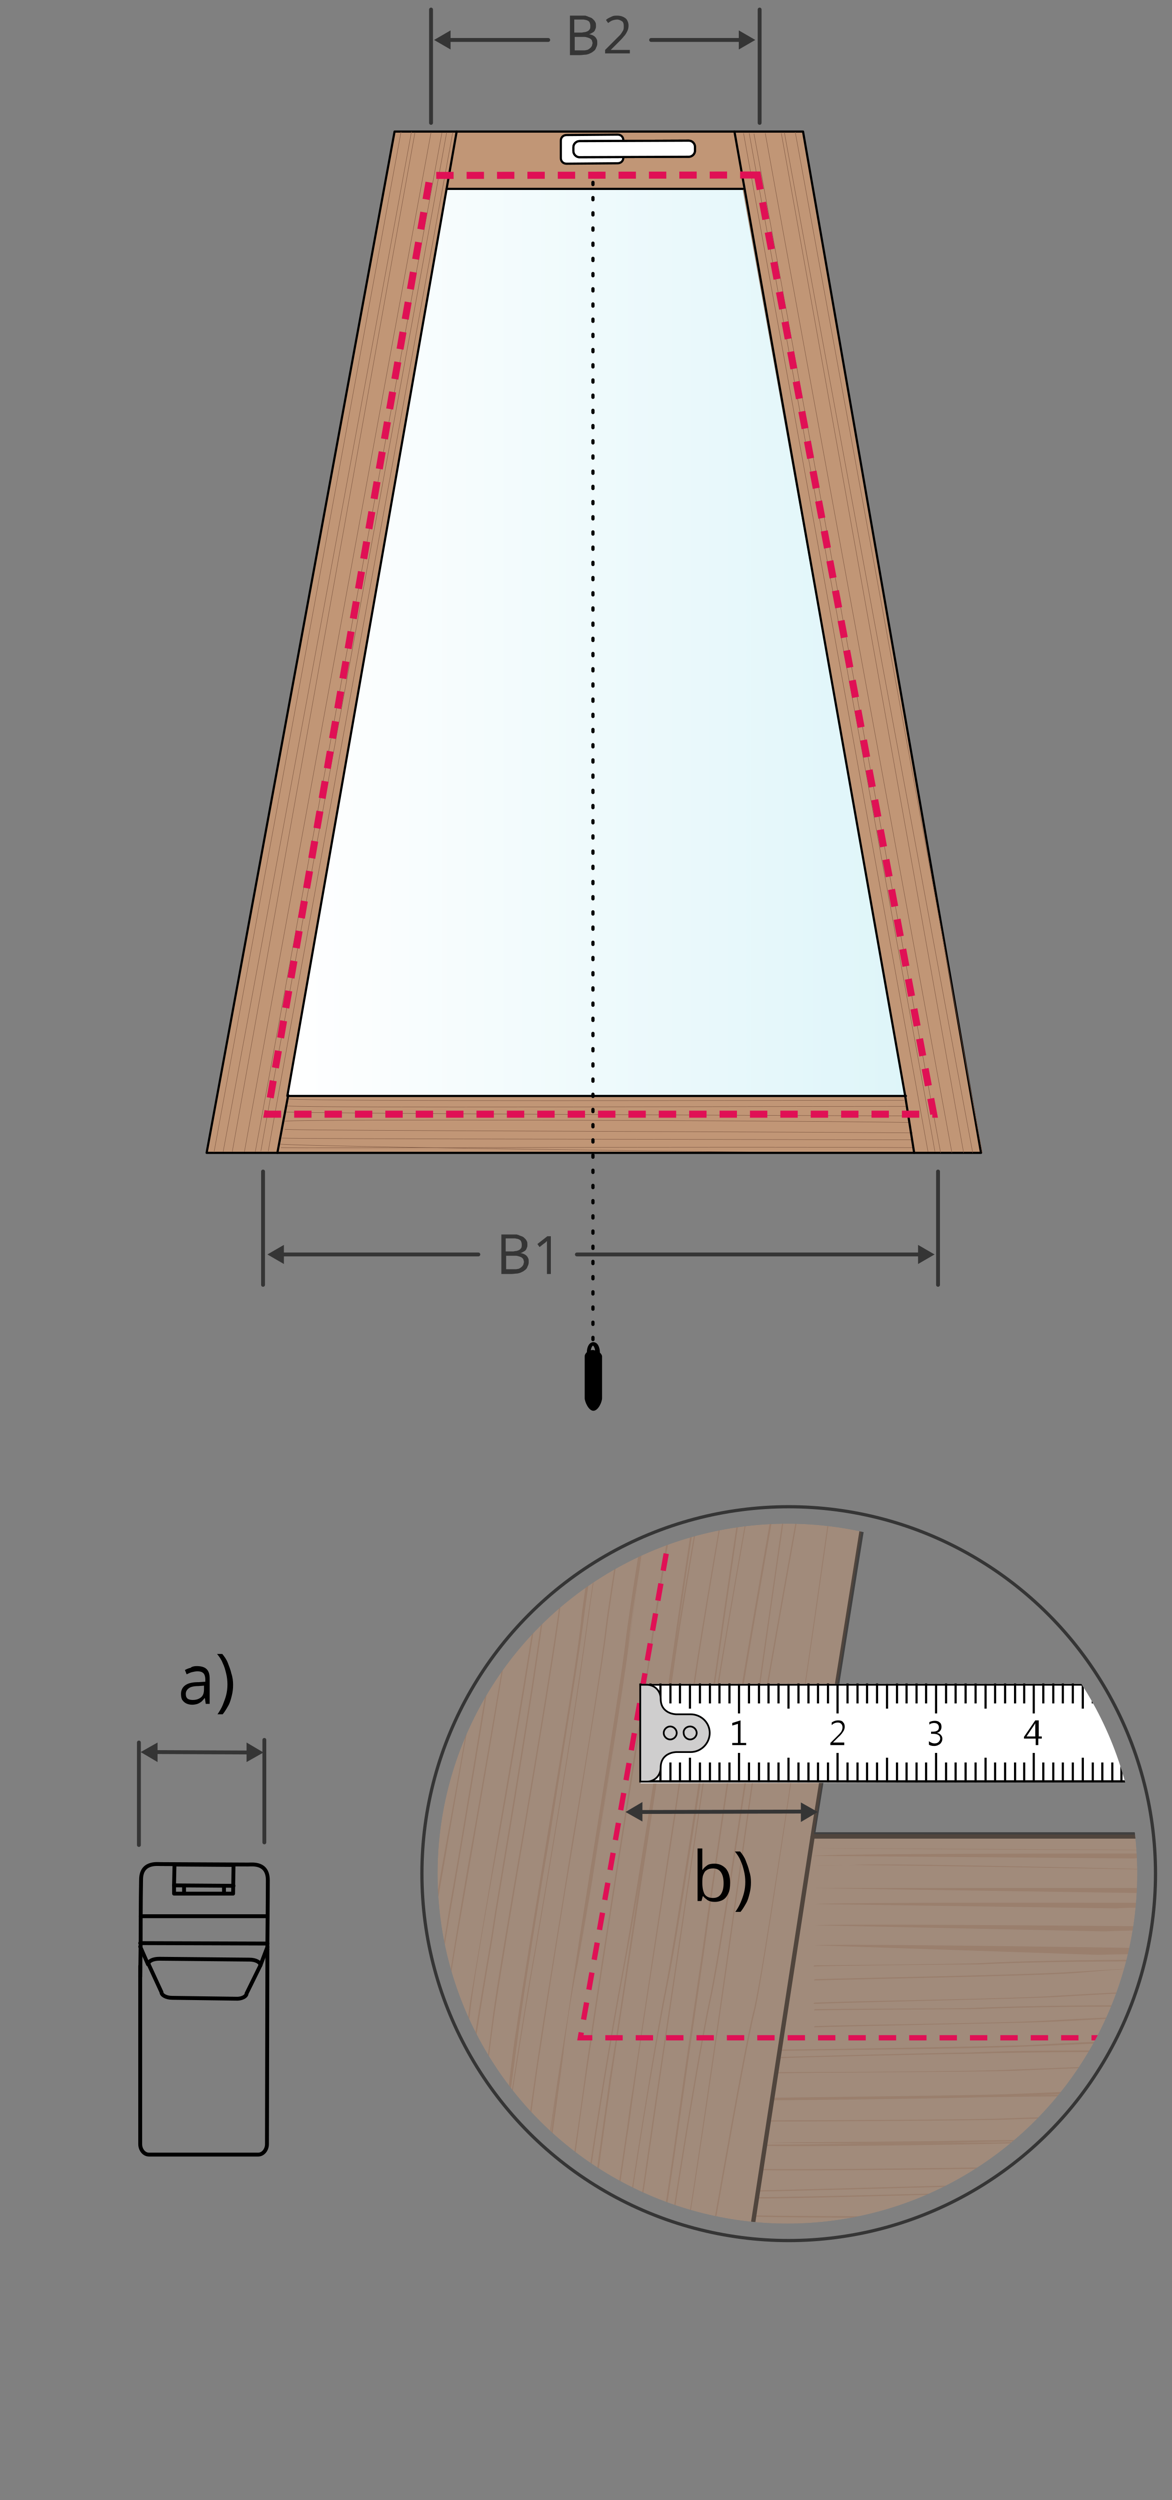 <?xml version="1.0" encoding="utf-8"?>
<!-- Generator: $$$/GeneralStr/196=Adobe Illustrator 27.6.0, SVG Export Plug-In . SVG Version: 6.00 Build 0)  -->
<svg version="1.1" id="Ebene_1" xmlns="http://www.w3.org/2000/svg" xmlns:xlink="http://www.w3.org/1999/xlink" x="0px" y="0px"
	 width="270px" height="575.8px" viewBox="0 0 270 575.8" style="enable-background:new 0 0 270 575.8;" xml:space="preserve">
<rect x="0" y="0" width="270" height="575.8" fill="#808080" stroke="none"/>
<style type="text/css">
	.st0{fill:#353535;}
	.st1{fill:none;stroke:#353535;stroke-width:0.891;stroke-linecap:round;stroke-linejoin:round;}
	.st2{fill:none;stroke:#000000;stroke-width:0.891;stroke-linecap:round;stroke-linejoin:round;}
	.st3{display:none;}
	.st4{display:inline;}
	.st5{fill:none;stroke:#10DE9F;stroke-width:0.75;stroke-linecap:round;stroke-linejoin:round;}
	.st6{fill:none;stroke:#10DE9F;stroke-width:0.75;stroke-linecap:round;stroke-linejoin:round;stroke-dasharray:2.936,2.936;}
	.st7{fill:none;stroke:#10DE9F;stroke-width:0.75;stroke-linecap:round;stroke-linejoin:round;stroke-dasharray:3.013,3.013;}
	.st8{fill:#C19676;}
	.st9{fill:none;stroke:#825B45;stroke-width:0.1;stroke-miterlimit:10;}
	.st10{fill:url(#SVGID_1_);}
	.st11{fill:none;stroke:#000000;stroke-width:0.5;stroke-linecap:round;stroke-linejoin:round;stroke-miterlimit:10;}
	.st12{fill:#FFFFFF;stroke:#000000;stroke-width:0.5;stroke-linecap:round;stroke-linejoin:round;stroke-miterlimit:10;}
	.st13{fill:none;stroke:#E01055;stroke-width:1.621;stroke-dasharray:4,3;}
	.st14{clip-path:url(#XMLID_00000020386740191967751100000008077023040866430384_);}
	.st15{clip-path:url(#SVGID_00000050654195870035512780000004408998031766494352_);}
	.st16{opacity:0.5;}
	.st17{fill:none;stroke:#000000;stroke-width:1.55;stroke-miterlimit:10;}
	.st18{fill:none;stroke:#4C321E;stroke-width:1.47;stroke-miterlimit:10;}
	.st19{fill:none;}
	.st20{fill:none;stroke:#4C321E;stroke-width:1.47;stroke-linecap:round;stroke-linejoin:round;stroke-miterlimit:10;}
	.st21{fill:#FFFFFF;stroke:#12100B;stroke-width:2.939;stroke-linecap:round;stroke-linejoin:round;stroke-miterlimit:10;}
	.st22{fill:none;stroke:#000000;stroke-linecap:round;stroke-linejoin:round;}
	.st23{fill:#FFFFFF;}
	.st24{fill:none;stroke:#12100B;stroke-width:2.939;stroke-miterlimit:10;}
	.st25{opacity:0.5;fill:#825B45;}
	.st26{fill:none;stroke:#000000;stroke-width:0.874;stroke-linecap:round;stroke-linejoin:round;}
	.st27{fill:none;stroke:#E01055;stroke-width:1.222;stroke-dasharray:4,3;}
	.st28{fill:#CFCECE;}
	.st29{fill:none;stroke:#000000;stroke-width:0.4;stroke-miterlimit:10;}
	.st30{fill:#A6A8A9;}
	.st31{fill:none;stroke:#353535;stroke-width:0.744;stroke-miterlimit:10;}
	
		.st32{fill:none;stroke:#000000;stroke-width:0.75;stroke-linecap:round;stroke-linejoin:round;stroke-miterlimit:10;stroke-dasharray:0.5,3;}
</style>
<g>
	<g>
		<g>
			<g>
				<polygon class="st0" points="36.3,401.3 32.4,403.5 36.3,405.8 				"/>
			</g>
		</g>
	</g>
	<g>
		<g>
			<line class="st1" x1="58.2" y1="403.6" x2="35.7" y2="403.5"/>
			<g>
				<polygon class="st0" points="56.8,405.8 60.7,403.6 56.8,401.3 				"/>
			</g>
		</g>
	</g>
</g>
<line class="st1" x1="60.9" y1="424.3" x2="60.9" y2="400.7"/>
<line class="st1" x1="32" y1="424.9" x2="32" y2="401.3"/>
<g>
	<g>
		<path class="st2" d="M32.3,447.5"/>
		<path class="st2" d="M61.6,449l-0.1,44.8c0,1.3-0.9,2.4-2,2.4H34.3c-1.1,0-2-1.1-2-2.4v-41"/>
	</g>
	<g>
		<line class="st2" x1="32.3" y1="455.2" x2="32.4" y2="447.5"/>
		<path class="st2" d="M32.4,447.5c0,0,0-10.5,0.1-14.6c0-4.1,3.7-3.6,4.5-3.6c0.9,0,19.3,0.1,20.2,0.1c0.9,0,4.5-0.5,4.5,3.6
			c0,4.1-0.1,14.6-0.1,14.6l0,1.3"/>
		<path class="st2" d="M32.3,448.3"/>
		<line class="st2" x1="32.3" y1="447.5" x2="61.6" y2="447.6"/>
		<line class="st2" x1="32.4" y1="441.3" x2="61.6" y2="441.3"/>
		<path class="st2" d="M53.7,438"/>
		<path class="st2" d="M52.9,438"/>
		<path class="st2" d="M54.3,460.3l-14.6-0.2c-1.4,0-2.5-0.6-2.5-1.3l-3-6.5c0-0.7,1.1-1.2,2.5-1.2l20.8,0.2c1.4,0,2.5,0.6,2.5,1.3
			l-3.2,6.5C56.8,459.8,55.6,460.4,54.3,460.3z"/>
		<line class="st2" x1="32.3" y1="448.3" x2="34.1" y2="452.4"/>
		<line class="st2" x1="60" y1="452.6" x2="61.6" y2="448.4"/>
		<polygon class="st2" points="53.7,436.1 40.1,436.1 40.1,434 40.2,429.4 53.8,429.5 		"/>
		<line class="st2" x1="53.8" y1="434.3" x2="40.1" y2="434.2"/>
		<line class="st2" x1="42.4" y1="434.3" x2="42.4" y2="436.1"/>
		<line class="st2" x1="51.6" y1="434.3" x2="51.6" y2="436.1"/>
	</g>
</g>
<g>
	<g>
		<line class="st1" x1="110.2" y1="288.9" x2="64.8" y2="288.9"/>
		<g>
			<polygon class="st0" points="65.4,286.7 61.6,288.9 65.4,291.1 			"/>
		</g>
	</g>
</g>
<g>
	<g>
		<line class="st1" x1="132.9" y1="288.9" x2="212.1" y2="288.9"/>
		<g>
			<polygon class="st0" points="211.5,286.7 215.3,288.9 211.5,291.1 			"/>
		</g>
	</g>
</g>
<line class="st1" x1="60.6" y1="269.8" x2="60.6" y2="295.9"/>
<line class="st1" x1="216.1" y1="269.8" x2="216.1" y2="295.9"/>
<g>
	<g>
		<g>
			<path class="st0" d="M135.7,7.9c0.3,0,0.5,0.1,0.8,0.2c0.2,0.1,0.4,0.2,0.6,0.4c0.2,0.2,0.3,0.4,0.4,0.6c0.1,0.2,0.1,0.5,0.1,0.8
				c0,0.2,0,0.4-0.1,0.7c-0.1,0.2-0.2,0.5-0.3,0.7s-0.3,0.4-0.6,0.6c-0.2,0.2-0.5,0.3-0.9,0.5c-0.3,0.1-0.6,0.2-0.9,0.2
				s-0.7,0.1-1.2,0.1h-2.3V3.6h2.3c0.2,0,0.4,0,0.6,0c0.2,0,0.3,0,0.5,0c0.1,0,0.3,0,0.4,0.1c0.1,0,0.2,0,0.3,0.1
				c0.3,0.1,0.5,0.2,0.8,0.3c0.2,0.1,0.4,0.3,0.6,0.5s0.3,0.4,0.4,0.6s0.1,0.5,0.1,0.8c0,0.2,0,0.4-0.1,0.6s-0.1,0.4-0.3,0.6
				C136.8,7.4,136,7.8,135.7,7.9L135.7,7.9z M134.7,7.4c0.2,0,0.3-0.1,0.4-0.1c0.3-0.1,0.6-0.3,0.7-0.5c0.2-0.2,0.2-0.5,0.2-0.9
				c0-0.3-0.1-0.6-0.2-0.8s-0.4-0.4-0.8-0.5c-0.2,0-0.4-0.1-0.6-0.1c-0.2,0-0.5,0-0.8,0h-1.3v3h1.8C134.1,7.5,134.5,7.4,134.7,7.4z
				 M132.4,8.4v3.2h1.3c0.3,0,0.6,0,0.9,0c0.3,0,0.5-0.1,0.7-0.1c0.2-0.1,0.4-0.2,0.5-0.3c0.1-0.1,0.3-0.2,0.4-0.4
				c0.1-0.1,0.2-0.3,0.2-0.4s0.1-0.3,0.1-0.4c0-0.2,0-0.3-0.1-0.5c0-0.2-0.1-0.3-0.2-0.4c-0.1-0.1-0.2-0.2-0.4-0.3
				c-0.2-0.1-0.9-0.3-1.1-0.3s-0.4,0-0.7,0h-1.6V8.4z"/>
		</g>
		<g>
			<path class="st0" d="M145,12.3h-5.6v-0.8l2.3-2.3c0.4-0.4,0.8-0.8,1.1-1.1c0.3-0.3,0.5-0.7,0.7-1s0.2-0.7,0.2-1.1
				c0-0.5-0.1-0.9-0.4-1.1s-0.7-0.4-1.1-0.4c-0.4,0-0.8,0.1-1.1,0.2s-0.6,0.3-1,0.6l-0.5-0.7c0.2-0.2,0.5-0.4,0.7-0.5
				c0.3-0.1,0.6-0.3,0.9-0.4s0.6-0.1,1-0.1c0.5,0,1,0.1,1.4,0.3c0.4,0.2,0.7,0.4,0.9,0.8s0.3,0.7,0.3,1.2c0,0.5-0.1,0.9-0.3,1.3
				s-0.4,0.8-0.8,1.2c-0.3,0.4-0.7,0.8-1.1,1.2l-1.9,1.9v0h4.4V12.3z"/>
		</g>
	</g>
	<g>
		<g>
			<line class="st1" x1="150" y1="9.2" x2="170.8" y2="9.2"/>
			<g>
				<polygon class="st0" points="170.2,11.4 174,9.2 170.2,7 				"/>
			</g>
		</g>
	</g>
	<g>
		<g>
			<line class="st1" x1="126.3" y1="9.2" x2="103.2" y2="9.2"/>
			<g>
				<polygon class="st0" points="103.8,11.4 100,9.2 103.8,7 				"/>
			</g>
		</g>
	</g>
	<line class="st1" x1="175" y1="28.3" x2="175" y2="2.2"/>
	<line class="st1" x1="99.3" y1="28.3" x2="99.3" y2="2.2"/>
</g>
<g>
	<g>
		<path class="st0" d="M119.9,288.6c0.3,0,0.5,0.1,0.8,0.2c0.2,0.1,0.4,0.2,0.6,0.4c0.2,0.2,0.3,0.4,0.4,0.6
			c0.1,0.2,0.1,0.5,0.1,0.8c0,0.2,0,0.4-0.1,0.7c-0.1,0.2-0.2,0.5-0.3,0.7s-0.3,0.4-0.6,0.6c-0.2,0.2-0.5,0.3-0.9,0.5
			c-0.3,0.1-0.6,0.2-0.9,0.2s-0.7,0.1-1.2,0.1h-2.3v-9.1h2.3c0.2,0,0.4,0,0.6,0c0.2,0,0.3,0,0.5,0c0.1,0,0.3,0,0.4,0.1
			c0.1,0,0.2,0,0.3,0.1c0.3,0.1,0.5,0.2,0.8,0.3c0.2,0.1,0.4,0.3,0.6,0.5s0.3,0.4,0.4,0.6s0.1,0.5,0.1,0.8c0,0.2,0,0.4-0.1,0.6
			s-0.1,0.4-0.3,0.6C121,288.1,120.2,288.5,119.9,288.6L119.9,288.6z M118.9,288.1c0.2,0,0.3-0.1,0.4-0.1c0.3-0.1,0.6-0.3,0.7-0.5
			c0.2-0.2,0.2-0.5,0.2-0.9c0-0.3-0.1-0.6-0.2-0.8s-0.4-0.4-0.8-0.5c-0.2,0-0.4-0.1-0.6-0.1c-0.2,0-0.5,0-0.8,0h-1.3v3h1.8
			C118.3,288.2,118.7,288.1,118.9,288.1z M116.6,289.1v3.2h1.3c0.3,0,0.6,0,0.9,0c0.3,0,0.5-0.1,0.7-0.1c0.2-0.1,0.4-0.2,0.5-0.3
			c0.1-0.1,0.3-0.2,0.4-0.4c0.1-0.1,0.2-0.3,0.2-0.4s0.1-0.3,0.1-0.4c0-0.2,0-0.3-0.1-0.5c0-0.2-0.1-0.3-0.2-0.4
			c-0.1-0.1-0.2-0.2-0.4-0.3c-0.2-0.1-0.9-0.3-1.1-0.3s-0.4,0-0.7,0h-1.6V289.1z"/>
	</g>
	<g>
		<path class="st0" d="M126.9,293.4H126v-6.1c0-0.2,0-0.4,0-0.6s0-0.3,0-0.5s0-0.3,0-0.4c-0.1,0.1-0.2,0.2-0.3,0.3s-0.2,0.2-0.4,0.3
			l-1,0.8l-0.5-0.7l2.3-1.8h0.8V293.4z"/>
	</g>
</g>
<g>
	<g>
		<g>
			<g>
				<g>
					<g class="st3">
						<g class="st4">
							<polyline class="st5" points="321.9,189.6 321.9,190.9 323.1,190.9 							"/>
							<line class="st6" x1="325.6" y1="190.9" x2="432.2" y2="190.9"/>
							<polyline class="st5" points="433.4,190.9 434.6,190.9 434.6,189.6 							"/>
							<line class="st7" x1="434.6" y1="187.1" x2="434.6" y2="37.5"/>
							<polyline class="st5" points="434.6,36.2 434.6,35 433.4,35 							"/>
							<line class="st6" x1="430.9" y1="35" x2="324.4" y2="35"/>
							<polyline class="st5" points="323.1,35 321.9,35 321.9,36.2 							"/>
							<line class="st7" x1="321.9" y1="38.7" x2="321.9" y2="188.4"/>
						</g>
					</g>
				</g>
			</g>
			<g>
				<g>
					<g class="st3">
						<g class="st4">
							<polyline class="st5" points="416.3,129.6 416.3,130.9 415,130.9 							"/>
							<line class="st6" x1="412.6" y1="130.9" x2="306" y2="130.9"/>
							<polyline class="st5" points="304.8,130.9 303.5,130.9 303.5,129.6 							"/>
							<line class="st7" x1="303.5" y1="127.1" x2="303.5" y2="-22.5"/>
							<polyline class="st5" points="303.5,-23.8 303.5,-25 304.8,-25 							"/>
							<line class="st6" x1="307.2" y1="-25" x2="413.8" y2="-25"/>
							<polyline class="st5" points="415,-25 416.3,-25 416.3,-23.8 							"/>
							<line class="st7" x1="416.3" y1="-21.3" x2="416.3" y2="128.4"/>
						</g>
					</g>
				</g>
			</g>
			<g>
				<g>
					<g>
						<path class="st8" d="M90.9,30.3L47.6,265.5H226L185,30.3H90.9z M103.3,43.9l67.8-0.5l37.6,208.9H66.2L103.3,43.9z"/>
						<g>
							<g>
								<g>
									<path class="st9" d="M208.3,253.4c-34.8,0-134,0.3-141.8-0.3"/>
									<path class="st9" d="M209.1,257c-36.6-0.1-137.8-0.6-143.1-0.9"/>
									<path class="st9" d="M209,254.8c-35.9,0-136.6,0.4-142.8-0.1"/>
									<path class="st9" d="M209.6,258.5c-36.1-0.5-137.4-0.8-144-0.3"/>
									<path class="st9" d="M210.3,260.9c-37-0.3-139.2-0.5-144.7-0.8"/>
									<path class="st9" d="M210.4,264.3c-39-0.3-142.4,0.2-145.7,0"/>
									<path class="st9" d="M210,262.5c-39.3-0.1-143.1-0.2-145.1-0.4"/>
									<path class="st9" d="M210.6,265.5c-37.8,0.1-140.8-1.5-146-2"/>
								</g>
							</g>
						</g>
					</g>
				</g>
			</g>
		</g>
	</g>
	<g>
		
			<linearGradient id="SVGID_1_" gradientUnits="userSpaceOnUse" x1="-297.635" y1="-242.064" x2="-155.178" y2="-242.064" gradientTransform="matrix(1 0 0 -1 363.859 -93.89)">
			<stop  offset="0" style="stop-color:#FFFFFF"/>
			<stop  offset="1" style="stop-color:#DEF5F9"/>
		</linearGradient>
		<polygon class="st10" points="102.9,43.7 171.1,43.7 208.7,252.6 66.2,252.6 		"/>
		<g>
			<g>
				<path class="st11" d="M105.2,30.3l-39,222.1h142.5"/>
			</g>
			<line class="st11" x1="169.2" y1="30.3" x2="208.5" y2="252.2"/>
			<line class="st11" x1="102.9" y1="43.5" x2="171.1" y2="43.5"/>
			<polyline class="st11" points="90.9,30.3 185,30.3 226,265.5 47.6,265.5 90.9,30.3 			"/>
			<line class="st11" x1="208.5" y1="252.2" x2="210.6" y2="265.5"/>
			<line class="st11" x1="66.4" y1="252.2" x2="63.9" y2="265.5"/>
			<g>
				<g>
					<path class="st12" d="M130.5,37.7c-0.8,0-1.3-0.6-1.3-1.3l0-4c0-0.8,0.6-1.3,1.3-1.3l11.8-0.1c0.8,0,1.3,0.6,1.3,1.3l0,4
						c0,0.8-0.6,1.3-1.3,1.3L130.5,37.7z"/>
				</g>
				<g>
					<path class="st11" d="M133.5,36.2c-0.8,0-1.4-0.7-1.4-1.4l0-0.9c0-0.8,0.7-1.4,1.4-1.4l25.2-0.1c0.8,0,1.4,0.7,1.4,1.4l0,0.9
						c0,0.8-0.7,1.4-1.4,1.4L133.5,36.2z"/>
					<path class="st12" d="M133.5,36.2c-0.8,0-1.4-0.7-1.4-1.4l0-0.9c0-0.8,0.7-1.4,1.4-1.4l25.2-0.1c0.8,0,1.4,0.7,1.4,1.4l0,0.9
						c0,0.8-0.7,1.4-1.4,1.4L133.5,36.2z"/>
				</g>
			</g>
			<path class="st11" d="M104,254.7"/>
			<path class="st11" d="M172.6,42"/>
		</g>
	</g>
	<g>
		<path class="st9" d="M104.3,30.5c-2.8,15.2-42.1,231.9-42.5,234.6"/>
		<path class="st9" d="M101.8,30.6c-3.1,16.8-42.4,231.7-43,234.7"/>
		<path class="st9" d="M99.3,30.5c-3.3,18-42.4,231.1-43,234.8"/>
		<path class="st9" d="M102.9,30.5C100,46.9,60.5,262.2,60.1,265.1"/>
		<path class="st9" d="M94.8,30.3c-4.5,24.9-40,217.1-43.4,235"/>
		<path class="st9" d="M92.4,30.3C88,54.4,52.5,248,49.3,265.4"/>
		<path class="st9" d="M95.6,30.5C91,55.9,56.8,247.1,53.5,265.3"/>
	</g>
	<g>
		<path class="st9" d="M213.8,265.3c-0.5-2.7-39.8-219.4-42.5-234.6"/>
		<path class="st9" d="M216.7,265.5c-0.6-3-39.9-217.9-43-234.7"/>
		<path class="st9" d="M219.3,265.5c-0.7-3.7-39.8-216.8-43-234.8"/>
		<path class="st9" d="M215.4,265.3C215,262.4,175.5,47,172.6,30.7"/>
		<path class="st9" d="M224.1,265.5c-3.4-17.9-38.9-210.1-43.4-235"/>
		<path class="st9" d="M226.3,265.5c-3.3-17.4-38.7-210.9-43.1-235.1"/>
		<path class="st9" d="M222,265.5C218.8,247.3,184.5,56,180,30.7"/>
	</g>
	<polygon class="st13" points="174.5,40.3 99.1,40.4 61.6,256.6 215.1,256.6 	"/>
</g>
<g>
	<g>
		<g>
			<defs>
				<circle id="XMLID_00000123417945573775892590000000936194916465714582_" cx="181.4" cy="431.5" r="80.6"/>
			</defs>
			<clipPath id="XMLID_00000179636171885849466070000009160471227045997698_">
				<use xlink:href="#XMLID_00000123417945573775892590000000936194916465714582_"  style="overflow:visible;"/>
			</clipPath>
			<g style="clip-path:url(#XMLID_00000179636171885849466070000009160471227045997698_);">
				<g>
					<g>
						<g>
							<g>
								<defs>
									
										<rect id="SVGID_00000101076864211260622880000016810452422190258837_" x="43" y="335.1" transform="matrix(8.979934e-11 -1 1 8.979934e-11 -274.278 642.227)" width="282" height="246.4"/>
								</defs>
								<clipPath id="SVGID_00000007406338712480731360000016154317043491170480_">
									<use xlink:href="#SVGID_00000101076864211260622880000016810452422190258837_"  style="overflow:visible;"/>
								</clipPath>
								<g style="clip-path:url(#SVGID_00000007406338712480731360000016154317043491170480_);">
									<g id="Ebene_3_00000062171297116247145930000011731953376882743211_" class="st16">
										<g>
											<path class="st8" d="M1668.2-703.6H76.2V537h1592V-703.6z M231.9-557.1h1291.3l-6.3,981.7l-1329.4-2.2l12.1-77
												l21.8-902.6L231.9-557.1z"/>
											<path class="st17" d="M225-551.8L225-551.8l1293.5,0v937.3"/>
											<g class="st16">
												<g>
													<line class="st18" x1="1667.7" y1="-569.8" x2="76.1" y2="-569.8"/>
													<line class="st19" x1="1667.7" y1="-583.2" x2="76.1" y2="-583.2"/>
												</g>
												<g>
													<line class="st18" x1="1667.6" y1="-580.9" x2="75.9" y2="-580.9"/>
													<line class="st19" x1="1667.6" y1="-593.8" x2="75.9" y2="-593.8"/>
												</g>
												<g>
													<line class="st18" x1="1667.4" y1="-592.1" x2="75.8" y2="-592.1"/>
													<line class="st19" x1="1667.4" y1="-604.4" x2="75.8" y2="-604.4"/>
												</g>
												<g>
													<line class="st18" x1="1667.3" y1="-603.2" x2="75.6" y2="-603.2"/>
													<line class="st19" x1="1667.3" y1="-615" x2="75.6" y2="-615"/>
												</g>
												<g>
													<line class="st18" x1="1667.1" y1="-614.4" x2="75.4" y2="-614.4"/>
													<line class="st19" x1="1667.1" y1="-625.6" x2="75.4" y2="-625.6"/>
												</g>
												<g>
													<line class="st18" x1="1666.9" y1="-625.6" x2="75.3" y2="-625.6"/>
													<line class="st19" x1="1666.9" y1="-636.2" x2="75.3" y2="-636.2"/>
												</g>
												<g>
													<line class="st18" x1="1666.8" y1="-636.7" x2="75.1" y2="-636.7"/>
													<line class="st19" x1="1666.8" y1="-646.8" x2="75.1" y2="-646.8"/>
												</g>
												<g>
													<line class="st18" x1="1666.6" y1="-647.9" x2="74.9" y2="-647.9"/>
													<line class="st19" x1="1666.6" y1="-657.4" x2="74.9" y2="-657.4"/>
												</g>
												<g>
													<line class="st18" x1="1666.4" y1="-659" x2="74.8" y2="-659"/>
													<line class="st19" x1="1666.4" y1="-667.9" x2="74.8" y2="-667.9"/>
												</g>
												<g>
													<line class="st18" x1="1666.3" y1="-670.2" x2="74.6" y2="-670.2"/>
													<line class="st19" x1="1666.3" y1="-678.5" x2="74.6" y2="-678.5"/>
												</g>
												<g>
													<line class="st18" x1="1666.1" y1="-681.3" x2="74.4" y2="-681.3"/>
													<line class="st19" x1="1666.1" y1="-689.1" x2="74.4" y2="-689.1"/>
												</g>
												<g>
													<line class="st18" x1="1665.9" y1="-692.5" x2="74.3" y2="-692.5"/>
													<line class="st19" x1="1665.9" y1="-699.7" x2="74.3" y2="-699.7"/>
												</g>
											</g>
											<g class="st16">
												<g>
													<line class="st20" x1="1660.8" y1="392.7" x2="1660.8" y2="-559.6"/>
													<line class="st19" x1="1645.9" y1="392.7" x2="1645.9" y2="-559.6"/>
												</g>
												<g>
													<line class="st20" x1="1649.4" y1="392.7" x2="1649.4" y2="-559.6"/>
													<line class="st19" x1="1635.3" y1="392.7" x2="1635.3" y2="-559.6"/>
												</g>
												<g>
													<line class="st20" x1="1638.1" y1="392.7" x2="1638.1" y2="-559.6"/>
													<line class="st19" x1="1624.7" y1="392.7" x2="1624.7" y2="-559.6"/>
												</g>
												<g>
													<line class="st20" x1="1626.7" y1="392.7" x2="1626.7" y2="-559.6"/>
													<line class="st19" x1="1614.1" y1="392.7" x2="1614.1" y2="-559.6"/>
												</g>
												<g>
													<line class="st20" x1="1615.4" y1="392.7" x2="1615.4" y2="-559.6"/>
													<line class="st19" x1="1603.5" y1="392.7" x2="1603.5" y2="-559.6"/>
												</g>
												<g>
													<line class="st20" x1="1604" y1="392.7" x2="1604" y2="-559.6"/>
													<line class="st19" x1="1592.9" y1="392.7" x2="1592.9" y2="-559.6"/>
												</g>
												<g>
													<line class="st20" x1="1592.7" y1="392.7" x2="1592.7" y2="-559.6"/>
													<line class="st19" x1="1582.3" y1="392.7" x2="1582.3" y2="-559.6"/>
												</g>
												<g>
													<line class="st20" x1="1581.3" y1="392.7" x2="1581.3" y2="-559.6"/>
													<line class="st19" x1="1571.7" y1="392.7" x2="1571.7" y2="-559.6"/>
												</g>
												<g>
													<line class="st20" x1="1570" y1="392.7" x2="1570" y2="-559.6"/>
													<line class="st19" x1="1561" y1="392.7" x2="1561" y2="-559.6"/>
												</g>
												<g>
													<line class="st20" x1="1558.6" y1="392.7" x2="1558.6" y2="-559.6"/>
													<line class="st19" x1="1550.4" y1="392.7" x2="1550.4" y2="-559.6"/>
												</g>
												<g>
													<line class="st20" x1="1547.3" y1="392.7" x2="1547.3" y2="-559.6"/>
													<line class="st19" x1="1539.8" y1="392.7" x2="1539.8" y2="-559.6"/>
												</g>
												<g>
													<line class="st20" x1="1536" y1="392.7" x2="1536" y2="-559.6"/>
													<line class="st19" x1="1529.2" y1="392.7" x2="1529.2" y2="-559.6"/>
												</g>
											</g>
										</g>
										<g>
											<g>
												<path class="st21" d="M833.6,451.9c-5.5,0-8.3,3.4-8.3,8.3v25.4c0,5.5,3.4,8.3,8.3,8.3h73.6c5.5,0,8.3-3.4,8.3-8.3
													v-25.4c0-5.5-3.4-8.3-8.3-8.3H833.6z"/>
											</g>
											<g>
												<path class="st21" d="M730.4,460.8c-5.5,0-8.9,4.1-8.9,8.9v4.8c0,5.5,4.8,8.9,8.9,8.9h158.2c5.5,0,8.9-4.1,8.9-8.9v-5.5
													c0-5.5-4.1-8.9-8.9-8.9H730.4V460.8z"/>
												<path class="st21" d="M730.4,460.8c-5.5,0-8.9,4.1-8.9,8.9v4.8c0,5.5,4.8,8.9,8.9,8.9h158.2c5.5,0,8.9-4.1,8.9-8.9v-5.5
													c0-5.5-4.1-8.9-8.9-8.9H730.4V460.8z"/>
											</g>
										</g>
									</g>
									<g class="st16">
										<path class="st22" d="M1667.7-703.8H75.8V536.8h1592V-703.8z"/>
										<g>
											<g>
												<rect x="720.3" y="-581.8" class="st23" width="50.8" height="1002.5"/>
												<rect x="720.3" y="-581.8" class="st24" width="50.8" height="1002.5"/>
												<rect x="748.1" y="-591.5" class="st23" width="9.8" height="1021.9"/>
												<rect x="748.2" y="-591.5" class="st24" width="9.8" height="1021.9"/>
												<path class="st23" d="M771.1,428.8v-6.5c0-0.8-0.8-1.6-1.6-1.6h-47.6c-0.8,0-1.6,0.8-1.6,1.6v6.5c0,0.8,0.8,1.6,1.6,1.6
													h47.6C770.3,430.4,771.1,429.6,771.1,428.8"/>
												<path class="st24" d="M771.1,428.8v-6.5c0-0.8-0.8-1.6-1.6-1.6h-47.6c-0.8,0-1.6,0.8-1.6,1.6v6.5c0,0.8,0.8,1.6,1.6,1.6
													h47.6C770.3,430.4,771.1,429.6,771.1,428.8z"/>
												<path class="st23" d="M771.1-583.4v-6.5c0-0.8-0.8-1.6-1.6-1.6h-47.6c-0.8,0-1.6,0.8-1.6,1.6v6.5c0,0.8,0.8,1.6,1.6,1.6
													h47.6C770.3-581.8,771.1-582.6,771.1-583.4"/>
												<path class="st24" d="M771.1-583.4v-6.5c0-0.8-0.8-1.6-1.6-1.6h-47.6c-0.8,0-1.6,0.8-1.6,1.6v6.5c0,0.8,0.8,1.6,1.6,1.6
													h47.6C770.3-581.8,771.1-582.6,771.1-583.4z"/>
												<rect x="973.6" y="-581.8" class="st23" width="50.8" height="1002.5"/>
												<rect x="973.6" y="-581.8" class="st24" width="50.8" height="1002.5"/>
												<rect x="986.7" y="-591.5" class="st23" width="9.8" height="1021.9"/>
												<rect x="986.7" y="-591.5" class="st24" width="9.8" height="1021.9"/>
												<path class="st23" d="M973.6,428.8v-6.5c0-0.8,0.8-1.6,1.6-1.6h47.6c0.8,0,1.6,0.8,1.6,1.6v6.5c0,0.8-0.8,1.6-1.6,1.6
													h-47.6C974.4,430.4,973.6,429.6,973.6,428.8"/>
												<path class="st24" d="M973.6,428.8v-6.5c0-0.8,0.8-1.6,1.6-1.6h47.6c0.8,0,1.6,0.8,1.6,1.6v6.5c0,0.8-0.8,1.6-1.6,1.6
													h-47.6C974.4,430.4,973.6,429.6,973.6,428.8z"/>
												<path class="st23" d="M973.6-583.4v-6.5c0-0.8,0.8-1.6,1.6-1.6h47.6c0.8,0,1.6,0.8,1.6,1.6v6.5c0,0.8-0.8,1.6-1.6,1.6
													h-47.6C974.4-581.8,973.6-582.6,973.6-583.4"/>
												<path class="st24" d="M973.6-583.4v-6.5c0-0.8,0.8-1.6,1.6-1.6h47.6c0.8,0,1.6,0.8,1.6,1.6v6.5c0,0.8-0.8,1.6-1.6,1.6
													h-47.6C974.4-581.8,973.6-582.6,973.6-583.4z"/>
												<path class="st23" d="M981.8-128.5v96.7c0,2.5,1.6,4.1,4.1,4.1h15.6c2.5,0,4.1-1.6,4.1-4.1v-96.7c0-2.5-1.6-4.1-4.1-4.1
													h-15.6C983.5-132.6,981.8-131,981.8-128.5"/>
												<path class="st24" d="M981.8-128.5v96.7c0,2.5,1.6,4.1,4.1,4.1h15.6c2.5,0,4.1-1.6,4.1-4.1v-96.7c0-2.5-1.6-4.1-4.1-4.1
													h-15.6C983.5-132.6,981.8-131,981.8-128.5z"/>
												<path class="st23" d="M1001.5-132.6c-2.5,0-4.1,7.4-4.9,9c-1.6,10.7-8.2,20.5-8.2,43.4c0,22.9,6.5,34.5,8.2,45.1
													c0,2.4,2.5,7.4,4.9,7.4h2.5c0.8,0,1.7-0.8,1.7-1.7c-1.7-7.4-9-28.7-9-50.8s7.4-43.4,9-50.8c0-0.8-0.8-1.6-1.7-1.6
													L1001.5-132.6L1001.5-132.6z"/>
												<path class="st24" d="M1001.5-132.6c-2.5,0-4.1,7.4-4.9,9c-1.6,10.7-8.2,20.5-8.2,43.4c0,22.9,6.5,34.5,8.2,45.1
													c0,2.4,2.5,7.4,4.9,7.4h2.5c0.8,0,1.7-0.8,1.7-1.7c-1.7-7.4-9-28.7-9-50.8s7.4-43.4,9-50.8c0-0.8-0.8-1.6-1.7-1.6
													L1001.5-132.6L1001.5-132.6z"/>
												<path class="st23" d="M981.8-130.2V-31c0,1.7,1.6,3.3,3.3,3.3v-104.9C983.5-132.6,981.8-131.8,981.8-130.2"/>
												<path class="st24" d="M981.8-130.2V-31c0,1.7,1.6,3.3,3.3,3.3v-104.9C983.5-132.6,981.8-131.8,981.8-130.2z"/>
												<path class="st23" d="M740.8-128.5v96.7c0,2.5,1.6,4.1,4.1,4.1h15.6c2.4,0,4.1-1.6,4.1-4.1v-96.7c0-2.5-1.6-4.1-4.1-4.1
													h-15.6C743.2-132.6,740.8-131,740.8-128.5"/>
												<path class="st24" d="M740.8-128.5v96.7c0,2.5,1.6,4.1,4.1,4.1h15.6c2.4,0,4.1-1.6,4.1-4.1v-96.7c0-2.5-1.6-4.1-4.1-4.1
													h-15.6C743.2-132.6,740.8-131,740.8-128.5z"/>
												<path class="st23" d="M760.5-132.6c-2.5,0-4.1,7.4-4.9,9c-1.6,10.7-8.2,20.5-8.2,43.4c0,22.9,6.5,34.5,8.2,45.1
													c0,2.4,2.5,7.4,4.9,7.4h2.4c0.8,0,1.7-0.8,1.7-1.7c-1.7-7.4-9-28.7-9-50.8s7.4-43.4,9-50.8c0-0.8-0.8-1.6-1.7-1.6
													L760.5-132.6L760.5-132.6z"/>
												<path class="st24" d="M760.5-132.6c-2.5,0-4.1,7.4-4.9,9c-1.6,10.7-8.2,20.5-8.2,43.4c0,22.9,6.5,34.5,8.2,45.1
													c0,2.4,2.5,7.4,4.9,7.4h2.4c0.8,0,1.7-0.8,1.7-1.7c-1.7-7.4-9-28.7-9-50.8s7.4-43.4,9-50.8c0-0.8-0.8-1.6-1.7-1.6
													L760.5-132.6L760.5-132.6z"/>
												<path class="st23" d="M740.8-130.2V-31c0,1.7,1.6,3.3,3.3,3.3v-104.9C742.4-132.6,740.8-131.8,740.8-130.2"/>
												<path class="st24" d="M740.8-130.2V-31c0,1.7,1.6,3.3,3.3,3.3v-104.9C742.4-132.6,740.8-131.8,740.8-130.2z"/>
												<polyline class="st19" points="772.7,-575 784.4,-588.6 796.2,-575 807.9,-588.6 819.6,-575 831.3,-588.6 843,-575 
													854.7,-588.6 866.5,-575 878.2,-588.6 889.9,-575 901.6,-588.6 913.3,-575 925.1,-588.6 936.8,-575 948.6,-588.6 
													960.3,-575 972.1,-588.6 												"/>
												<polygon class="st23" points="772.7,-575 784.4,-588.6 796.2,-575 807.9,-588.6 819.6,-575 831.3,-588.6 843,-575 
													854.7,-588.6 866.5,-575 878.2,-588.6 889.9,-575 901.6,-588.6 913.3,-575 925.1,-588.6 936.8,-575 948.6,-588.6 
													960.3,-575 972.1,-588.6 972.1,413.9 960.4,427.5 948.7,413.9 937,427.5 925.3,413.9 913.5,427.5 901.8,413.9 
													890.1,427.5 878.4,413.9 866.7,427.5 854.9,413.9 843.2,427.5 831.5,413.9 819.8,427.5 808,413.9 796.3,427.5 
													784.5,413.9 772.7,427.5 												"/>
												<polygon class="st24" points="772.7,-575 784.4,-588.6 796.2,-575 807.9,-588.6 819.6,-575 831.3,-588.6 843,-575 
													854.7,-588.6 866.5,-575 878.2,-588.6 889.9,-575 901.6,-588.6 913.3,-575 925.1,-588.6 936.8,-575 948.6,-588.6 
													960.3,-575 972.1,-588.6 972.1,413.9 960.4,427.5 948.7,413.9 937,427.5 925.3,413.9 913.5,427.5 901.8,413.9 
													890.1,427.5 878.4,413.9 866.7,427.5 854.9,413.9 843.2,427.5 831.5,413.9 819.8,427.5 808,413.9 796.3,427.5 
													784.5,413.9 772.7,427.5 												"/>
												<line class="st24" x1="960.4" y1="427.5" x2="960.3" y2="-575"/>
												<line class="st24" x1="948.7" y1="413.9" x2="948.6" y2="-588.6"/>
												<line class="st24" x1="936.8" y1="-575" x2="937" y2="427.5"/>
												<line class="st24" x1="925.3" y1="413.9" x2="925.1" y2="-588.6"/>
												<line class="st24" x1="913.3" y1="-575" x2="913.5" y2="427.5"/>
												<line class="st24" x1="901.8" y1="413.9" x2="901.6" y2="-588.6"/>
												<line class="st24" x1="889.9" y1="-575" x2="890.1" y2="427.5"/>
												<line class="st24" x1="878.4" y1="413.9" x2="878.2" y2="-588.6"/>
												<line class="st24" x1="866.5" y1="-575" x2="866.7" y2="427.5"/>
												<line class="st24" x1="854.9" y1="413.9" x2="854.7" y2="-588.6"/>
												<line class="st24" x1="843" y1="-575" x2="843.2" y2="427.5"/>
												<line class="st24" x1="831.5" y1="413.9" x2="831.3" y2="-588.6"/>
												<line class="st24" x1="819.6" y1="-575" x2="819.8" y2="427.5"/>
												<line class="st24" x1="808" y1="413.9" x2="807.9" y2="-588.6"/>
												<line class="st24" x1="796.3" y1="427.5" x2="796.1" y2="-575"/>
												<line class="st24" x1="784.5" y1="413.9" x2="784.4" y2="-588.6"/>
											</g>
											<g>
												
													<rect x="87.8" y="-570" transform="matrix(8.979579e-11 -1 1 8.979579e-11 681.581 -452.241)" class="st21" width="53.8" height="6.1"/>
												<path class="st21" d="M157.9-593.8h-40.2v53.8h40.2V-593.8z M144.7-569.2c1.5,0,2.8,1.3,2.8,2.8c0,1.5-1.3,2.8-2.8,2.8
													h-15.2c-1.5,0-2.8-1.3-2.8-2.8c0-1.5,1.3-2.8,2.8-2.8H144.7z"/>
												
													<rect x="104" y="-577.3" transform="matrix(8.976026e-11 -1 1 8.976026e-11 695.039 -451.036)" class="st21" width="36.1" height="8.5"/>
												<line class="st21" x1="121.1" y1="-591.1" x2="727" y2="-591.1"/>
											</g>
											<g>
												
													<rect x="1601.2" y="-570.4" transform="matrix(4.462748e-11 -1 1 4.462748e-11 2195.521 1060.768)" class="st21" width="53.8" height="6.1"/>
												<path class="st21" d="M1584.9-540.5h40.2v-53.8h-40.2V-540.5z M1613.3-569.7c1.5,0,2.8,1.3,2.8,2.8
													c0,1.5-1.3,2.8-2.8,2.8h-15.2c-1.5,0-2.8-1.3-2.8-2.8c0-1.5,1.3-2.8,2.8-2.8H1613.3z"/>
												
													<rect x="1602.8" y="-577.8" transform="matrix(4.519591e-11 -1 1 4.519591e-11 2194.316 1047.31)" class="st21" width="36.1" height="8.5"/>
												<line class="st21" x1="1621.8" y1="-591.5" x2="996.6" y2="-591.5"/>
											</g>
											<g>
												
													<rect x="1601.2" y="403.2" transform="matrix(-8.996466e-11 1 -1 -8.996466e-11 2034.395 -1221.894)" class="st21" width="53.8" height="6.1"/>
												<path class="st21" d="M1584.9,433.2h40.2v-53.8h-40.2V433.2z M1598.1,408.6c-1.5,0-2.8-1.3-2.8-2.8
													c0-1.5,1.3-2.8,2.8-2.8h15.2c1.5,0,2.8,1.3,2.8,2.8c0,1.5-1.3,2.8-2.8,2.8H1598.1z"/>
												
													<rect x="1602.8" y="408.1" transform="matrix(-8.983587e-11 1 -1 -8.983587e-11 2033.19 -1208.436)" class="st21" width="36.1" height="8.5"/>
												<line class="st21" x1="1621.8" y1="430.4" x2="1024.4" y2="430.4"/>
											</g>
											<path id="Masserung_x5F_2_00000134229917523537037640000018106606859148170897_" class="st25" d="M220.7,493
												c-7.7,0.2-39.3,0.3-43.8,0.5l25.6,0.2c4.5,0,10.5-0.2,18.2-0.3c7.5-0.2,16.3-0.3,24.7-0.3c-5.2,0-10.5,0.2-15.7,0.3
												c-10.1,0-45.7,0.5-52.9,0.5l-0.2,0.3c7.2,0.2,42.7-0.2,53.1-0.5c7.5-0.2,15.2-0.3,22.4-0.5c2.4-0.2,5.2-0.2,8.4-0.2
												c4.5,0,8.9,0,12.6,0.2c18,0.3,51.4,0.3,73.6,0c18.9-0.3,37.8-0.5,52.1-0.5c33.2,0.3,74.5,0.7,100.9,1v-0.3
												c-20.6-0.2-50-0.3-77.8-0.7c3,0,6.5-0.2,9.8-0.2c17-0.2,47.7-0.7,68.2-1v-0.3c-20.5,0.3-51.2,0.7-68.2,1
												c-5.8,0-11.2,0.2-15.2,0.2s-8.4,0-13.8,0c-1.2,0-2.4,0-3.7,0c-24.1-0.2-43.9-0.2-50.4,0c-7.3,0.3-26.8,0.3-47,0.3
												c-14.5,0-29.7,0-41.1,0.2C247.8,492.7,232.9,492.8,220.7,493z M274.5,493.4c8.4,0,17.8,0,26.9,0c20.5,0,39.7,0,47-0.3
												c3.7-0.2,11.5-0.2,22-0.2c-7.7,0-15.7,0.2-24,0.3C325.1,493.5,292.9,493.4,274.5,493.4z M271.7,503.5
												c14.7,0.3,47.9,0.3,73.8,0c20.5-0.3,40.4-0.3,55.1-0.5c5.6,0,10.7-0.2,14.5-0.2c2.3-0.2,4.9-0.2,7.5-0.2
												c2.3-0.2,5.1-0.2,7.7-0.2c17.7-0.3,48.8-0.7,69.1-1v0.3c-20.3,0.3-51.4,0.7-69.1,1c-2.6,0.2-5.2,0.2-7.7,0.2
												c-2.8,0.2-5.2,0.2-7.5,0.2c-3.8,0.2-8.7,0.2-14.5,0.2c-13.5,0.2-31.8,0.2-50.7,0.5c26.2,0,107.7,1.2,149.7,1.7v0.3
												c-45.3-0.7-137.1-2.1-154.9-1.7c-7.2,0.2-22.9,0.2-40.9,0.3c-19.2,0-41.1,0.2-55.9,0.3c-5.2,0.2-10.7,0.2-15.9,0.3
												c-13.6,0.3-49.7,1.4-57.5,1.3l0.2-0.3c8,0,44.4-0.9,57.4-1.3c5.2-0.2,10.5-0.2,15.9-0.3c12.6,0,30.4-0.2,47.2-0.3
												c-9.4,0-17.7-0.2-23.1-0.3c-11.4-0.3-33.7-0.5-52.5-0.2c-9.4,0.2-39.9,1.1-44.6,1.1l0.2-0.3c4.9,0,35.3-0.9,44.4-1.1
												C238.2,503,260.4,503.2,271.7,503.5z M247.6,454.4c-9.8,0.7-50,1.4-60.1,1.7l0.2-0.3c10.1-0.3,50.1-1,59.9-1.7
												c8-0.5,14.9-0.9,19.4-1c4-0.2,16.8,0,31.6,0.3c25.5,0.5,57,1,63.8,0.3c7.7-0.9,91.8-1.2,137.3-1.4v0.2
												c-45.3,0.2-129.4,0.5-137.3,1.4c-7,0.7-38.5,0.2-63.8-0.3c-14.9-0.2-27.6-0.5-31.6-0.3
												C262.6,453.1,255.8,453.7,247.6,454.4z M290.6,526.6c19.8-0.3,36.5-0.7,45.6-0.7c22.6,0.2,117.5,2.1,162.8,3.1v0.3
												c-45.1-1-140.4-3.1-162.8-3.1c-8.7,0-25.9,0.3-45.5,0.7c-38.1,0.7-85.9,1.4-103.4,0.5l0.2-0.3
												C205.4,528.2,254.8,527.3,290.6,526.6z M241.1,521.5c14.9-0.3,31.6-0.3,47.7-0.7c20.8-0.2,40.4-0.5,49.7-0.5
												c17.1,0,82,1,130.3,2.1c11.2,0,22-0.2,30.6-0.3v0.3c-6.3,0.2-13.6,0.2-21.3,0.3c7.9,0,15.2,0.2,21.3,0.3v0.3
												c-8.7-0.2-19.2-0.2-30.6-0.5c-14.5,0-29.5,0.2-40.4,0.3c-6.8,0-11.9,0-15.2,0.2c-6.8,0.2-20.6,0.2-36.7,0.5
												c-10.3,0.2-21.7,0.3-33.2,0.5c-28.5,0.5-64.9,0.7-74,0.2c-6.6-0.3-29.7-0.7-52.6-0.5c-12.8,0-24.4-0.2-29.3-0.4l0.2-0.3
												c4.9,0.2,16.5,0.4,29.1,0.4c22.9-0.2,46,0.2,52.6,0.5c9.3,0.5,45.6,0.2,74-0.2c11.5-0.2,22.9-0.3,33.2-0.5
												c15.9-0.2,29.9-0.3,36.7-0.5c3.3,0,8.2-0.2,15.2-0.2c8.6,0,19.6-0.2,30.9-0.3c-46.9-0.9-104.7-1.9-120.8-1.9
												c-9.3,0-28.8,0.2-49.7,0.5c-16.1,0.3-32.9,0.5-47.7,0.7c-22.7,0.3-44.5,0.3-53.8,0l0.2-0.3
												C198.2,522,222.4,521.9,241.1,521.5z M254.1,487.4c10.3-0.2,29,0,47,0c21.5,0.2,41.8,0.2,49.1-0.2
												c14.3-0.5,103.5,0.2,149,0.5v0.3c-45.3-0.3-134.6-1-149-0.5c-7.2,0.3-27.6,0.2-49.1,0.2c-18-0.2-36.5-0.2-47,0
												c-7.5,0-15.9,0.2-24,0.5c-9.6,0.2-45.7,0.4-52.7,0.4l0.2-0.3c7.2,0,43.1-0.1,52.7-0.4
												C238.3,487.6,246.7,487.4,254.1,487.4z M499.5,450.2v0.3c-21.2,0.5-50.4,1.2-64.5,1.6c-10.5,0.2-21.9,0-34.1-0.2
												c-15.2-0.3-32.3-0.5-50.2,0c-7.2,0.3-23.1,0.2-41.6,0c-28.7-0.2-64.7-0.5-83.4,0.5c-2.8,0-35.9,0.3-38.3,0.5l0.2-0.3
												c2.3,0,35.5-0.3,38.3-0.5c18.7-1,54.6-0.9,83.4-0.5c18.5,0.2,34.4,0.3,41.6,0c17.8-0.5,35-0.3,50.2,0
												c12.2,0.3,23.6,0.5,34.1,0.2C449.4,451.2,478.7,450.7,499.5,450.2z M231.9,482.3c-9.3,0.3-46.5,0.7-53.5,0.8l-0.5,0.6
												c4.2,0,37.8-0.4,44.1-0.6c20.1-0.5,45.1-0.3,52.3-0.2c14.9,0.2,51.4,0.5,73.4,0c20.3-0.5,39.5-0.3,55.1-0.3
												c5.2,0,10.3,0,14.5,0c5.6,0,10.5,0,15.2-0.2c9.1-0.3,22.6-0.3,36.4-0.7c11.4,0,21.9,0.2,30.8,0.2v-0.2
												c-5.8,0-12.2-0.2-19.2-0.2c6.8,0,13.5-0.2,19.2-0.3v-0.3c-9.1,0.2-19.9,0.3-30.8,0.5c-46.3-0.5-105.6-0.5-116.3-0.2
												c-7.3,0.5-29.7,0.3-51.4,0.2c-17.5,0-35.5-0.2-44.8,0C248.8,481.5,240.3,482,231.9,482.3z M231.7,482.7
												c8.4-0.3,17-0.5,24.5-0.7c9.3-0.2,27.3-0.2,44.8,0c21.9,0,44.2,0.2,51.4-0.2c9.6-0.3,60.5-0.3,104.6,0
												c-9.4,0-18.2,0.2-24.7,0.3c-4.7,0-9.6,0.2-15.2,0.2c-4.2,0-9.1,0-14.5,0c-15.4,0-34.8,0-54.9,0.3
												c-22,0.5-58.6,0.2-73.4,0c-6.5-0.2-27.3-0.3-46,0C229.4,482.7,230.6,482.5,231.7,482.7z M268.1,534.8
												c10.3,1.2,124-0.9,144.1-1.4c14.7-0.7,61.4-0.9,87.1-1v0.3c-25.5,0.2-72.2,0.7-87.1,1c-20.1,0.5-133.8,2.4-144.1,1.4
												c-8.7-0.9-64.7-1.6-80.6-1.7l0.2-0.3C203.5,533.2,259.5,533.9,268.1,534.8z M236.6,471c8.9-0.5,17.1-0.9,23.8-1
												c6.8,0,22.9,0.2,39.9,0.3c22.7,0.3,48.8,0.5,55.8,0.2c11-0.7,97.7-0.5,143.2-0.3v0.3c-45.5-0.2-132-0.3-143.2,0.3
												c-7,0.3-32.9,0.2-55.8-0.2c-17-0.3-32.9-0.5-39.9-0.3c-6.5,0.2-14.9,0.7-23.8,1c-8.9,0.5-48.7,0.9-56.6,1l0.2-0.3
												C188,472,227.8,471.3,236.6,471z M239.9,465.4c8.7-0.5,17-0.9,22.9-1c5.9,0,21.2,0,37.4,0.3c24,0.3,51.2,0.7,58.2,0.2
												c10-0.7,95.8-0.7,141.3-0.7v0.3c-45.5,0-131.3,0-141.3,0.7c-6.8,0.5-34.3,0.2-58.2-0.2c-16.3-0.2-31.5-0.5-37.4-0.3
												c-5.9,0-14.3,0.7-22.9,1c-8.7,0.3-43.8,0.9-52.4,1.2l0.2-0.3C196.2,466.3,231,465.9,239.9,465.4z M224.7,462.4
												c11.4-0.5,28.5-0.7,52.1-0.5c6.6,0,13.3,0.2,20.3,0.2c21.7,0.2,42.3,0.3,52.8,0c18.7-0.5,36.2-0.3,51.9-0.2
												c6.1,0,12.1,0.2,17.5,0.2c5.6,0,10.5,0,15-0.2c14.7-0.3,44.4-1,65.2-1.4v0.3c-20.8,0.3-50.4,1-65.2,1.4
												c-4.5,0.2-9.4,0.2-15,0.2c-5.4,0-11.4,0-17.5-0.2c-15.7-0.2-33.4-0.3-51.9,0.2c-10.5,0.3-31.1,0.2-52.8,0
												c-6.8,0-13.6-0.2-20.3-0.2c-23.8-0.2-40.7,0-52.1,0.5c-4,0-34.2,0.2-37.2,0.3l0.2-0.3
												C190.5,462.6,220.7,462.6,224.7,462.4z M223.1,472.7c15.6-0.7,36.9-0.5,52.1-0.3h5.9c23.1,0.2,51.9,0.3,67.5,0
												c19.4-0.7,38.3-0.5,53.5-0.3c5.6,0.2,11,0.2,15.7,0.2c5.4,0,10.3,0,15-0.2c15.6-0.2,45.5-0.9,66.3-1.2v0.3
												c-20.8,0.3-50.7,0.9-66.3,1.2c-4.5,0.2-9.4,0.2-15,0.2c-4.7,0-10.1-0.2-15.7-0.2c-15.2,0-34.1-0.2-53.5,0.3
												c-15.6,0.3-44.4,0.2-67.5,0h-5.9c-15.2-0.2-36.4-0.2-52.1,0.3c-5.1,0-39.6,0.8-43.3,1l0.2-0.3
												C183.5,473.6,218.1,472.7,223.1,472.7z M243.6,459.6c8.6-0.5,16.1-0.9,21.3-1c5.1,0,18.7,0,34.6,0.3
												c24.1,0.5,53.9,0.9,60.8,0.3c8.9-0.7,93.9-1,139.3-1v0.3c-45.6,0-130.4,0.2-139.3,1c-6.8,0.5-35.7,0-60.8-0.3
												c-16.1-0.2-29.7-0.5-34.6-0.3c-5.2,0-12.8,0.5-21.3,1c-9.3,0.5-46.9,1.2-56.2,1.6l0.2-0.3
												C196.8,460.8,234.5,460.3,243.6,459.6z M229.9,499.1c6.6,0,13.5-0.2,20.1-0.3c13.3-0.2,33-0.3,52.3-0.3
												c19.2,0,37.1-0.2,44.4-0.3c16.6-0.5,107.5,0.7,153,1.2v0.3c-45.5-0.5-136.4-1.6-153-1.2c-7.3,0.2-25.4,0.3-44.4,0.3
												c-19.2,0-39,0.2-52.3,0.3c-6.6,0-13.5,0.2-20.1,0.3c-11.4,0.2-46.7,0.6-54.3,0.4l0.2-0.3
												C183.2,499.7,218.8,499.3,229.9,499.1z M235.5,510.3c3.1,0,6.5-0.2,9.8-0.2c18.4-0.2,44.1-0.3,64.9-0.5
												c14-0.2,26.1-0.2,32.2-0.3c19.1-0.3,111.5,1.2,157,1.9v0.3c-45.5-0.7-137.9-2.3-157-1.9c-6.3,0-18.2,0.2-32.2,0.3
												c-20.8,0.2-46.5,0.2-64.9,0.5c-3.3,0-6.5,0.2-9.8,0.2c-15.7,0.2-52.8,0.2-61.7-0.1l0.2-0.3
												C183,510.4,220.2,510.5,235.5,510.3z M217.9,513.6c20.8-0.2,44.1,0,52.6,0.3c12.2,0.3,47.2,0.2,73.8-0.2
												c18.9-0.3,37.9-0.5,51.8-0.7c7.3-0.2,13.6-0.3,18-0.3c4,0,9.4-0.2,15.2-0.2c18.4-0.2,49.8-0.5,69.9-0.9v0.3
												c-20.1,0.3-51.4,0.7-69.9,0.9c-5.6,0-11.2,0-15.2,0.2c-4.2,0.2-10.7,0.2-18,0.3c-13.8,0.2-32.9,0.3-51.8,0.7
												c-26.8,0.5-61.5,0.7-73.8,0.2c-8.7-0.3-31.8-0.7-52.6-0.3c-10.8,0.2-25.6,0-30.5,0l0.2-0.3
												C192.4,513.6,207.2,513.6,217.9,513.6z M243.1,515.7h1.4c32-0.3,80.1-0.9,95.8-1c20.1,0,113.6,1.6,158.9,2.4v0.3
												c-45.5-0.9-138.8-2.6-158.9-2.4c-15.4,0-63.8,0.7-95.8,1h-1.4c-19.9,0.3-45.4,0.5-55.7,0.2l0.2-0.3
												C197.9,516.4,223.3,516.1,243.1,515.7z M233.8,476.6c8.6-0.3,17.5-0.7,24.5-0.9c8.2-0.2,24.8,0,42.5,0.2
												c22.7,0.2,46.3,0.3,53.5,0c12.4-0.5,99.8-0.3,145.3,0v0.3c-45.6-0.3-133.1-0.7-145.3,0c-7.2,0.3-30.6,0.2-53.5,0
												c-17.7-0.2-34.3-0.3-42.5-0.2c-7.2,0.2-15.9,0.5-24.5,0.9c-8.7,0.3-47.2,0.4-54.7,0.6l0.2-0.3
												C186.8,477.2,225.2,477.1,233.8,476.6z M261.1,428c11.8-1.3,91.1-1.2,137.3-1.4v0.2c-45.3,0.2-203.4-0.3-211.3,0.6
												 M187.6,425.6c12.2,0.3,135.8,0.9,146.3,0.5c14.2-0.5,43.5-1,64.3-1.6v0.3c-21.2,0.5-50.4,1.2-64.5,1.6
												c-10.5,0.2-21.9,0-34.1-0.2 M254.6,444.8c11-0.7,97.7-0.5,143.2-0.3v0.3c-45.5-0.2-199.1-2.1-210.2-1.4 M187.6,438.5
												c10-0.7,165.3,0,210.8,0v0.3c-45.5,0-131.3,0-141.3,0.7 M313.5,434.8c5.6,0,12.1,0.2,16.7,0c14.7-0.3,47.2,0.3,68,0v0.3
												c-20.8,0.3-50.4,1-65.2,1.4c-4.5,0.2-9.4,0.2-15,0.2c-5.4,0-124.7-1.7-130.8-1.9 M300.8,446.4c5.6,0.2,11,0.2,15.7,0.2
												c5.4,0,10.3,0,15-0.2c15.6-0.2,45.5-0.9,66.3-1.2v0.3c-20.8,0.3-50.7,0.9-66.3,1.2c-4.5,0.2-9.4,0.2-15,0.2
												c-4.7,0-52.1-1.7-57.7-1.7 M187.6,429.6c8.9-0.7,165.3,3,210.8,3v0.3c-45.6,0-192.7-4.3-201.6-3.4 M252.9,450.2
												c12.4-0.5,99.8-0.3,145.3,0v0.3c-45.6-0.3-198.5-3.2-210.7-2.5"/>
											<path id="Masserung_x5F_2_00000036934839944825421190000003717137104781604761_" class="st25" d="M124.8,503.7
												c-1,7.6-4.3,28.2-4.9,32.7l2.7-14.6c0.7-4.5,1.5-10.4,2.5-18c1-7.5,2.2-16.1,3.5-24.4c-0.8,5.2-1.5,10.4-2.1,15.6
												c-1.6,10-5.2,34.6-6.3,41.7l0.3,0.2c1.3-7.1,5-31.6,6.3-41.8c1-7.5,2.1-15.1,3-22.2c0.2-2.4,0.7-5.2,1.1-8.3
												c0.7-4.5,1.4-8.8,2.2-12.4c3.2-17.7,8.4-50.7,11.6-72.7c2.6-18.7,5.4-37.4,7.7-51.5c5.6-32.7,12.4-73.4,16.9-99.5
												l-0.3-0.1c-3.4,20.3-8.2,49.3-13,76.7c0.5-2.9,0.8-6.4,1.4-9.7c2.5-16.8,6.8-47.2,9.7-67.5l-0.3-0.1
												c-2.9,20.3-7.4,50.7-9.7,67.5c-0.9,5.7-1.6,11.1-2.2,15c-0.6,4-1.3,8.3-2.2,13.6c-0.2,1.2-0.4,2.4-0.6,3.6
												c-4,23.8-7.1,43.3-7.9,49.7c-0.8,7.3-3.9,26.5-7.1,46.5c-2.3,14.3-4.7,29.4-6.3,40.6
												C128.7,476.9,126.6,491.6,124.8,503.7z M133.6,450.6c1.3-8.3,2.8-17.6,4.2-26.6c3.2-20.2,6.3-39.2,7.1-46.5
												c0.4-3.7,1.6-11.4,3.3-21.8c-1.2,7.6-2.3,15.6-3.4,23.7C141.8,400.7,136.5,432.5,133.6,450.6z M143.2,455
												c2.7-14.4,7.9-47.3,11.6-72.9c2.9-20.3,6-39.9,8.2-54.5c0.9-5.5,1.5-10.6,2.1-14.4c0.2-2.3,0.6-4.9,1-7.5
												c0.2-2.3,0.6-5,1-7.6c2.4-17.5,7-48.3,9.8-68.4l0.3,0.1c-2.9,20.1-7.4,50.9-9.8,68.4c-0.2,2.6-0.7,5.2-1,7.6
												c-0.3,2.8-0.7,5.2-1,7.5c-0.4,3.8-1.2,8.7-2.1,14.4c-1.9,13.3-4.8,31.5-7.5,50.2C160,352,174,271.7,181.2,230.3l0.3,0.1
												c-7.8,44.6-23.7,135-26.1,152.7c-1,7.1-3.4,22.6-6.1,40.5c-3,19-6.3,40.6-8.5,55.3c-0.7,5.2-1.5,10.6-2.2,15.8
												c-1.8,13.5-5.3,36.3-6.7,44l-0.3-0.2c1.3-7.9,4.9-31,6.6-43.8c0.7-5.2,1.5-10.4,2.2-15.8c2-12.4,4.6-30.1,7.1-46.7
												c-1.5,9.3-3,17.4-4,22.7c-2.1,11.2-5.8,33.2-8.4,51.8c-1.3,9.4-4,27.1-4.7,31.7l-0.3-0.2c0.8-4.8,3.4-22.6,4.7-31.6
												C137.4,488,141.1,466.1,143.2,455z M90.9,471.1c-0.9,9.8-6.5,49.6-7.7,59.6l-0.3-0.2c1.3-10.1,6.9-49.7,7.7-59.5
												c0.7-8,1.5-14.8,2-19.3c0.5-4,2.6-16.6,5.3-31.2c4.5-25.1,10-56.1,10.4-63c0.3-7.7,13.3-90.8,20.2-135.8l0.2,0
												c-7,44.7-19.9,127.8-20.2,135.8c-0.4,7-5.9,38-10.4,63c-2.5,14.6-4.9,27.2-5.3,31.2C92,456,91.5,462.8,90.9,471.1z
												 M169,440c2.8-19.6,5.1-36.2,6.5-45.2c3.7-22.2,20.6-115.7,28.8-160.2l0.3,0.1c-8.1,44.4-25.2,138.1-28.8,160.2
												c-1.4,8.6-3.7,25.6-6.5,45c-5.3,37.7-12.2,85.1-15.8,102.2l-0.3-0.2C157.1,524.4,164,475.5,169,440z M156.2,488
												c2-14.7,4.6-31.3,6.8-47.2c3.1-20.6,5.8-40,7.3-49.1c2.7-16.9,14-80.8,22.6-128.3c1.8-11.1,3.3-21.8,4.5-30.3l0.3,0.1
												c-0.8,6.2-2,13.5-3,21.1c1.2-7.8,2.6-15,3.7-21l0.3,0.1c-1.6,8.6-3.2,19-5.3,30.1c-2.3,14.3-4.5,29.2-6,39.9
												c-1.1,6.7-1.9,11.7-2.2,15c-0.9,6.8-3.1,20.4-5.3,36.3c-1.5,10.2-3.1,21.5-4.7,32.9c-4,28.2-9.5,64.2-11.5,73.1
												c-1.4,6.5-5.4,29.2-8.8,51.9c-2,12.6-4.1,24.1-5,28.9l-0.3-0.2c0.9-4.8,3-16.3,5-28.7c3.4-22.6,7.4-45.4,8.8-51.9
												c2-9.1,7.4-45,11.5-73.1c1.6-11.4,3.3-22.7,4.7-32.9c2.3-15.7,4.4-29.6,5.3-36.3c0.5-3.3,1.1-8.1,2.2-15
												c1.4-8.5,2.9-19.4,4.5-30.6c-8.2,46.1-18.4,103.1-20.9,119c-1.5,9.2-4.4,28.5-7.3,49.1c-2.2,15.9-4.7,32.5-6.8,47.2
												c-3.2,22.5-6.7,44-8.5,53.1l-0.3-0.2C149.9,530.5,153.6,506.6,156.2,488z M124.5,469.9c1.5-10.2,4.6-28.7,7.4-46.4
												c3.6-21.2,6.8-41.2,7.6-48.5c1.7-14.2,16.5-102.2,24-147l0.3,0.1c-7.5,44.7-22.3,132.8-24,147
												c-0.8,7.1-4.2,27.3-7.6,48.5c-3,17.8-5.9,36.1-7.4,46.4c-1.2,7.4-2.3,15.7-3.3,23.7c-1.3,9.5-5.1,35.3-6.2,42.2l-0.3-0.2
												c1.1-7.1,5-32.6,6.2-42.2C122.2,485.4,123.4,477.1,124.5,469.9z M126.4,221.6l0.3,0.1c-2.8,21-6.7,49.9-8.6,64
												c-1.5,10.4-3.4,21.6-5.5,33.6c-2.7,15-5.6,31.9-7.9,49.6c-0.8,7.1-3.5,22.8-6.6,41.1c-4.7,28.3-10.7,63.8-12.6,82.4
												c-0.4,2.8-5.3,35.5-5.5,37.9l-0.3-0.2c0.4-2.2,5.3-35.2,5.5-37.9c1.9-18.6,7.7-54,12.6-82.4c3.1-18.3,5.8-34,6.6-41.1
												c2.3-17.7,5.2-34.6,7.9-49.6c2.3-12,4.2-23.2,5.5-33.6C119.6,271.3,123.7,242.2,126.4,221.6z M116,491
												c-1.1,9.2-5.3,36.7-6.3,43.7l0.5,0.4c0.7-4.1,4.3-27.9,5.1-34.1c2.7-19.9,6.8-44.6,8.1-51.7c2.5-14.6,8.6-50.7,11.6-72.5
												c2.7-20.1,5.9-39.1,8.3-54.4c0.8-5.2,1.6-10.2,2.3-14.3c0.9-5.5,1.7-10.4,2.2-15c1.1-9,3.2-22.3,5-36
												c1.8-11.2,3.6-21.6,5-30.4l-0.2,0c-0.9,5.7-2.1,12.1-3.2,19c1.1-6.7,1.9-13.3,2.7-19l-0.3-0.1c-1.3,9-2.8,19.7-4.3,30.5
												c-7.8,45.7-17.2,104.2-18.5,114.8c-0.6,7.3-4.3,29.4-7.9,50.8c-2.8,17.3-5.8,35-7.1,44.2C117.8,474.1,117,482.7,116,491z
												 M116.4,491.2c1-8.3,2.2-16.8,3.2-24.3c1.3-9.2,4.1-27,7.1-44.2c3.4-21.6,7.1-43.7,7.9-50.8c1.2-9.6,9.2-59.8,16.5-103.2
												c-1.5,9.3-2.7,18-3.5,24.4c-0.7,4.7-1.3,9.5-2.2,15c-0.7,4.1-1.4,9-2.3,14.3c-2.4,15.2-5.5,34.4-8.3,54.3
												c-3,21.8-9.1,57.9-11.6,72.5c-1.2,6.4-4.6,26.9-7.2,45.4C116,493.5,116,492.2,116.4,491.2z M173.5,463.5
												c2.8-10,18.7-122.6,21.3-142.5c1.6-14.6,8.8-60.7,12.7-86.1l0.3,0.1c-3.8,25.2-10.7,71.4-12.7,86.1
												c-2.7,19.9-18.7,132.5-21.3,142.5c-2.2,8.5-11.7,63.6-14.4,79.3l-0.3-0.2C161.8,527,171.3,471.9,173.5,463.5z
												 M105.6,484.6c0.9-8.9,1.8-17.1,2.7-23.6c1.1-6.7,3.8-22.6,6.6-39.3c3.9-22.4,8.2-48.1,9-55.1c1-11,14.9-96.6,22.2-141.5
												l0.3,0.1c-7.3,44.9-21.1,130.3-22.2,141.5c-0.8,7-5,32.5-9,55.1c-3,16.7-5.7,32.4-6.6,39.3c-0.8,6.4-1.7,14.8-2.7,23.6
												c-0.9,8.9-5.6,40.8-6.7,48.6l-0.3-0.2C100.1,525.3,104.5,493.2,105.6,484.6z M100.6,480.4c0.9-8.7,1.8-16.9,2.6-22.8
												c0.9-5.9,3.3-20.9,6.2-36.9c4.1-23.6,8.8-50.5,9.3-57.5c0.9-10,14.4-94.7,21.6-139.6l0.3,0.1
												c-7.2,44.9-20.7,129.7-21.6,139.6c-0.6,6.8-5.2,33.9-9.3,57.5c-2.7,16-5.5,31-6.2,36.9c-0.9,5.9-1.6,14.3-2.6,22.8
												c-1,8.7-6,43.4-7.1,52l-0.3-0.2C94.5,523.7,99.7,489.3,100.6,480.4z M95.2,494.9c1.3-11.3,3.8-28.3,7.7-51.5
												c1-6.6,2.3-13.1,3.4-20c3.6-21.4,7-41.7,8.3-52.1c2.4-18.6,5.4-35.8,8-51.3c1-6,2.1-11.9,2.9-17.2
												c0.9-5.5,1.7-10.4,2.2-14.9c2-14.6,6-44,8.9-64.6l0.3,0.1c-2.9,20.6-6.9,49.9-8.9,64.6c-0.5,4.5-1.3,9.4-2.2,14.9
												c-0.9,5.4-1.8,11.2-2.9,17.2c-2.7,15.5-5.6,32.9-8,51.3c-1.3,10.4-4.7,30.8-8.3,52.1c-1.1,6.7-2.3,13.4-3.4,20
												c-3.9,23.5-6.4,40.2-7.7,51.5c-0.6,4-5.2,33.8-5.5,36.8l-0.3-0.2C90,528.8,94.8,498.9,95.2,494.9z M105.2,498.1
												c1.8-15.5,5.3-36.5,7.9-51.5l0.9-5.9c3.8-22.8,8.5-51.2,10.6-66.6c2.4-19.3,5.5-37.9,8.1-52.9c1.1-5.5,1.9-10.8,2.7-15.5
												c0.9-5.4,1.6-10.2,2.2-14.9c2.3-15.4,6.3-45,9.2-65.6l0.3,0.1c-2.9,20.6-7.1,50.2-9.2,65.6c-0.5,4.5-1.3,9.4-2.2,14.9
												c-0.7,4.7-1.8,10-2.7,15.5c-2.4,15-5.5,33.6-8.1,52.9c-2.1,15.4-6.8,43.9-10.6,66.6l-0.9,5.9c-2.6,15-5.9,35.9-7.9,51.5
												c-0.8,5-4.8,31.5-5.3,35.2l-0.3-0.2C100.3,529.6,104.4,503.1,105.2,498.1z M95.4,475.9c0.8-8.5,1.7-16,2.3-21.2
												c0.8-5,2.9-18.5,5.8-34.1c4.3-23.7,9.3-53,9.9-60c0.7-8.9,13.8-92.9,20.9-137.8l0.3,0.1c-7.2,45.1-20.4,128.8-20.9,137.8
												c-0.6,6.8-5.6,35.2-9.9,60c-2.7,15.9-5.2,29.3-5.8,34.1c-0.8,5.2-1.5,12.7-2.3,21.2c-0.9,9.2-6.2,46.5-7.3,55.7l-0.3-0.2
												C89.3,522.2,94.7,484.9,95.4,475.9z M132.3,495.6c1-6.6,1.9-13.3,2.8-19.9C137,462.5,140,443,143,424
												c3-19,5.7-36.6,6.7-43.9c2.1-16.5,17.6-106.1,25.3-150.9l0.3,0.1c-7.7,44.8-23,134.4-25.3,150.9
												c-1,7.3-3.6,25.1-6.7,43.9c-3,19-6,38.5-7.9,51.7c-1,6.6-1.9,13.3-2.8,19.9c-1.6,11.3-5,34.7-6.4,42.1l-0.3-0.2
												C127.3,530.3,130.7,506.6,132.3,495.6z M144.2,491.8c0.5-3.1,0.8-6.4,1.4-9.7c2.7-18.2,6.6-43.6,9.7-64.1
												c2-13.8,3.9-25.8,4.7-31.8c2.7-18.9,18.8-110,26.6-154.7l0.3,0.1c-7.9,44.8-24,135.9-26.6,154.7c-1,6.2-2.7,18-4.7,31.8
												c-3.1,20.6-7.2,46-9.7,64.1c-0.5,3.3-0.8,6.4-1.4,9.7c-2.3,15.6-5.7,38.9-7.4,47.7l-0.3-0.2
												C138.4,530.5,142,507,144.2,491.8z M144.7,509.8c3.1-20.6,6.9-43.5,8.6-51.9c2.3-12,7.6-46.6,11.5-72.9
												c2.6-18.7,5.5-37.5,7.5-51.2c1-7.3,1.8-13.5,2.5-17.8c0.6-4,1.3-9.4,2.2-15c2.7-18.2,7.3-49.3,10.2-69.2l0.3,0.1
												c-2.8,19.9-7.4,50.9-10.2,69.2c-0.9,5.5-1.8,11.1-2.2,15c-0.5,4.2-1.5,10.6-2.5,17.8c-2,13.7-4.8,32.5-7.5,51.2
												c-3.7,26.5-9,60.9-11.5,72.9c-1.7,8.6-5.7,31.3-8.6,51.9c-1.5,10.7-4,25.3-4.8,30.1l-0.3-0.2
												C140.7,534.9,143.1,520.3,144.7,509.8z M150.8,485.2l0.2-1.4c4.7-31.7,11.8-79.2,14.1-94.8c3.2-19.9,19.5-112,27.5-156.6
												l0.3,0.1c-8,44.8-24.5,136.7-27.5,156.6c-2.4,15.2-9.4,63.1-14.1,94.8l-0.2,1.4c-2.8,19.7-6.6,44.9-8.6,55l-0.3-0.2
												C144.3,530,148,504.8,150.8,485.2z M110.6,488.2c1-8.5,2.1-17.4,3-24.3c1.1-8.1,3.9-24.5,6.9-41.9
												c3.8-22.4,7.6-45.7,8.4-52.8c1.4-12.3,15.4-98.6,22.9-143.5l0.3,0.1c-7.5,45-21.7,131.3-22.9,143.5
												c-0.8,7.1-4.6,30.2-8.4,52.8c-3,17.4-5.7,33.8-6.9,41.9c-1,7.1-2,15.8-3,24.3c-1,8.7-5.4,38.4-6.4,45.9l-0.3-0.2
												C105.4,526.5,109.8,496.7,110.6,488.2z M67,453.6c0.5-11.9,13.1-90.1,20.2-135.8l0.2,0c-7,44.7-32.3,200.8-32.7,208.7
												 M53,525.8c2.3-12,22.2-133.9,23.6-144.3c1.7-14.1,5.8-43.2,8.6-63.8l0.3,0.1c-2.8,21-6.7,49.9-8.6,64
												c-1.5,10.4-3.4,21.6-5.5,33.6 M82.5,462.6c1-11,14.9-96.6,22.2-141.5l0.3,0.1c-7.3,44.9-33.4,196.2-34.5,207.4
												 M65.8,527.8c0.9-10,26-163.2,33.2-208.1l0.3,0.1c-7.2,44.9-20.7,129.7-21.6,139.6 M82,402.9c0.9-5.5,2.1-12,2.6-16.5
												c2-14.6,7.8-46.5,10.7-67.1l0.3,0.1c-2.9,20.6-6.9,49.9-8.9,64.6c-0.5,4.5-1.3,9.4-2.2,14.9
												c-0.9,5.4-21.4,122.9-22.5,128.9 M91.4,417.3c1.1-5.5,1.9-10.8,2.7-15.5c0.9-5.4,1.6-10.2,2.2-14.9
												c2.3-15.4,6.3-45,9.2-65.6l0.3,0.1c-2.9,20.6-7.1,50.2-9.2,65.6c-0.5,4.5-1.3,9.4-2.2,14.9c-0.7,4.7-9.9,51.2-10.7,56.7
												 M57,526.4c0.7-8.9,29-162.8,36.1-207.7l0.3,0.1c-7.2,45.1-34.6,189.6-35.1,198.5 M87.6,465.2
												c1.4-12.3,15.4-98.6,22.9-143.5l0.3,0.1c-7.5,45-34.5,195.5-35.7,207.7"/>
											<line class="st22" x1="187.2" y1="423" x2="169.9" y2="535.2"/>
											<line class="st26" x1="405.5" y1="422.4" x2="187.5" y2="422.4"/>
											
												<line id="Rahmen_00000128451033853122536260000004747029189301638067_" class="st22" x1="187.2" y1="423" x2="208.6" y2="289.6"/>
											<line class="st26" x1="294.2" y1="423" x2="187.2" y2="423"/>
										</g>
									</g>
								</g>
							</g>
						</g>
						<polyline class="st27" points="154.7,350.9 133.7,469.3 290.2,469.3 						"/>
						<g>
							<path class="st23" d="M265.1,387.8l-117.5,0v22.9l128.1-0.4c0,0,1.7-4.1-5.4-11.1C263.2,392.3,265.1,387.8,265.1,387.8z"/>
							<rect x="147.3" y="387.7" width="0.5" height="22.8"/>
							<rect x="170" y="403.7" width="0.5" height="6.8"/>
							<rect x="158.7" y="404.8" width="0.5" height="5.7"/>
							<rect x="161" y="405.9" width="0.5" height="4.6"/>
							<rect x="165.5" y="405.9" width="0.5" height="4.6"/>
							<rect x="163.3" y="405.9" width="0.5" height="4.6"/>
							<rect x="167.8" y="405.9" width="0.5" height="4.6"/>
							<rect x="156.4" y="405.9" width="0.5" height="4.6"/>
							<rect x="154.2" y="405.9" width="0.5" height="4.6"/>
							<rect x="151.9" y="405.9" width="0.5" height="4.6"/>
							<rect x="149.6" y="405.9" width="0.5" height="4.6"/>
							<rect x="192.7" y="403.7" width="0.5" height="6.8"/>
							<rect x="181.4" y="404.8" width="0.5" height="5.7"/>
							<rect x="183.7" y="405.9" width="0.5" height="4.6"/>
							<rect x="188.2" y="405.9" width="0.5" height="4.6"/>
							<rect x="186" y="405.9" width="0.5" height="4.6"/>
							<rect x="190.5" y="405.9" width="0.5" height="4.6"/>
							<rect x="179.1" y="405.9" width="0.5" height="4.6"/>
							<rect x="176.8" y="405.9" width="0.5" height="4.6"/>
							<rect x="174.6" y="405.9" width="0.5" height="4.6"/>
							<rect x="172.3" y="405.9" width="0.5" height="4.6"/>
							<rect x="215.4" y="403.7" width="0.5" height="6.8"/>
							<rect x="204.1" y="404.8" width="0.5" height="5.7"/>
							<rect x="206.4" y="405.9" width="0.5" height="4.6"/>
							<rect x="210.9" y="405.9" width="0.5" height="4.6"/>
							<rect x="208.6" y="405.9" width="0.5" height="4.6"/>
							<rect x="213.1" y="405.9" width="0.5" height="4.6"/>
							<rect x="201.8" y="405.9" width="0.5" height="4.6"/>
							<rect x="199.5" y="405.9" width="0.5" height="4.6"/>
							<rect x="197.3" y="405.9" width="0.5" height="4.6"/>
							<rect x="195" y="405.9" width="0.5" height="4.6"/>
							<rect x="226.8" y="404.8" width="0.5" height="5.7"/>
							<rect x="229" y="405.9" width="0.5" height="4.6"/>
							<rect x="233.6" y="405.9" width="0.5" height="4.6"/>
							<rect x="231.3" y="405.9" width="0.5" height="4.6"/>
							<rect x="224.5" y="405.9" width="0.5" height="4.6"/>
							<rect x="222.2" y="405.9" width="0.5" height="4.6"/>
							<rect x="219.9" y="405.9" width="0.5" height="4.6"/>
							<rect x="217.7" y="405.9" width="0.5" height="4.6"/>
							<rect x="170" y="387.8" width="0.5" height="6.8"/>
							<rect x="158.7" y="387.8" width="0.5" height="5.7"/>
							<rect x="161" y="387.7" width="0.5" height="4.6"/>
							<rect x="165.5" y="387.7" width="0.5" height="4.6"/>
							<rect x="163.3" y="387.7" width="0.5" height="4.6"/>
							<rect x="167.8" y="387.7" width="0.5" height="4.6"/>
							<rect x="156.4" y="387.7" width="0.5" height="4.6"/>
							<rect x="154.2" y="387.7" width="0.5" height="4.6"/>
							<rect x="151.9" y="387.7" width="0.5" height="4.6"/>
							<rect x="149.6" y="387.7" width="0.5" height="4.6"/>
							<rect x="192.7" y="387.8" width="0.5" height="6.8"/>
							<rect x="181.4" y="387.8" width="0.5" height="5.7"/>
							<rect x="183.7" y="387.7" width="0.5" height="4.6"/>
							<rect x="188.2" y="387.7" width="0.5" height="4.6"/>
							<rect x="186" y="387.7" width="0.5" height="4.6"/>
							<rect x="190.5" y="387.7" width="0.5" height="4.6"/>
							<rect x="179.1" y="387.7" width="0.5" height="4.6"/>
							<rect x="176.8" y="387.7" width="0.5" height="4.6"/>
							<rect x="174.6" y="387.7" width="0.5" height="4.6"/>
							<rect x="172.3" y="387.7" width="0.5" height="4.6"/>
							<rect x="215.4" y="387.8" width="0.5" height="6.8"/>
							<rect x="204.1" y="387.8" width="0.5" height="5.7"/>
							<rect x="206.4" y="387.7" width="0.5" height="4.6"/>
							<rect x="210.9" y="387.7" width="0.5" height="4.6"/>
							<rect x="208.6" y="387.7" width="0.5" height="4.6"/>
							<rect x="213.1" y="387.7" width="0.5" height="4.6"/>
							<rect x="201.8" y="387.7" width="0.5" height="4.6"/>
							<rect x="199.5" y="387.7" width="0.5" height="4.6"/>
							<rect x="197.3" y="387.7" width="0.5" height="4.6"/>
							<rect x="195" y="387.7" width="0.5" height="4.6"/>
							<rect x="226.8" y="387.8" width="0.5" height="5.7"/>
							<rect x="229" y="387.7" width="0.5" height="4.6"/>
							<rect x="233.6" y="387.7" width="0.5" height="4.6"/>
							<rect x="235.7" y="405.9" width="0.5" height="4.6"/>
							<rect x="235.7" y="387.7" width="0.5" height="4.6"/>
							<rect x="231.3" y="387.7" width="0.5" height="4.6"/>
							<rect x="224.5" y="387.7" width="0.5" height="4.6"/>
							<rect x="222.2" y="387.7" width="0.5" height="4.6"/>
							<rect x="219.9" y="387.7" width="0.5" height="4.6"/>
							<rect x="217.7" y="387.7" width="0.5" height="4.6"/>
							<rect x="147.3" y="410" width="128.4" height="0.5"/>
							<polygon points="147.3,388.2 265,388.2 265.3,387.8 147.3,387.8 							"/>
							<rect x="237.9" y="403.7" width="0.5" height="6.8"/>
							<rect x="237.9" y="387.8" width="0.5" height="6.8"/>
							<rect x="249.2" y="404.8" width="0.5" height="5.7"/>
							<rect x="251.5" y="405.9" width="0.5" height="4.6"/>
							<rect x="256" y="405.9" width="0.5" height="4.6"/>
							<rect x="253.7" y="405.9" width="0.5" height="4.6"/>
							<rect x="246.9" y="405.9" width="0.5" height="4.6"/>
							<rect x="244.6" y="405.9" width="0.5" height="4.6"/>
							<rect x="242.4" y="405.9" width="0.5" height="4.6"/>
							<rect x="240.1" y="405.9" width="0.5" height="4.6"/>
							<rect x="249.2" y="387.8" width="0.5" height="5.7"/>
							<rect x="251.5" y="387.7" width="0.5" height="4.6"/>
							<rect x="256" y="387.7" width="0.5" height="4.6"/>
							<rect x="258.1" y="405.9" width="0.5" height="4.6"/>
							<rect x="258.1" y="387.7" width="0.5" height="4.6"/>
							<rect x="262.3" y="387.7" width="0.5" height="4.6"/>
							<rect x="253.7" y="387.7" width="0.5" height="4.6"/>
							<rect x="246.9" y="387.7" width="0.5" height="4.6"/>
							<rect x="244.6" y="387.7" width="0.5" height="4.6"/>
							<rect x="242.4" y="387.7" width="0.5" height="4.6"/>
							<rect x="240.1" y="387.7" width="0.5" height="4.6"/>
							<rect x="260.3" y="403.7" width="0.5" height="6.8"/>
							<rect x="260.3" y="387.8" width="0.5" height="6.8"/>
							<path class="st28" d="M163.5,399.1c0,2.4-2,4.4-4.4,4.4h-3.3c0,0-3.6,0-3.6,3.6c0,1.8-1.4,3.2-3.2,3.2h-1.5v-6.6v-9.1l0-6.6
								h1.5c1.8,0,3.2,1.4,3.2,3.2c0,3.6,3.6,3.6,3.6,3.6h3.3C161.5,394.8,163.5,396.7,163.5,399.1z"/>
							<path class="st29" d="M163.5,399.1c0,2.4-2,4.4-4.4,4.4h-3.3c0,0-3.6,0-3.6,3.6c0,1.8-1.4,3.2-3.2,3.2h-1.5v-6.6v-9.1l0-6.6
								h1.5c1.8,0,3.2,1.4,3.2,3.2c0,3.6,3.6,3.6,3.6,3.6h3.3C161.5,394.8,163.5,396.7,163.5,399.1"/>
							<path class="st29" d="M159,397.6c0.8,0,1.5,0.7,1.5,1.5s-0.7,1.5-1.5,1.5s-1.5-0.7-1.5-1.5
								C157.4,398.3,158.1,397.6,159,397.6z"/>
							<path class="st29" d="M154.4,397.6c0.8,0,1.5,0.7,1.5,1.5s-0.7,1.5-1.5,1.5s-1.5-0.7-1.5-1.5
								C152.9,398.3,153.6,397.6,154.4,397.6z"/>
							<g>
								<path d="M239.9,400.4h-0.7v1.5h-0.6v-1.5h-2.7V400l2.6-3.8h0.8v3.7h0.7v0.5H239.9z M238.5,399.9v-2.5c0-0.2,0-0.4,0-0.6l0,0
									c0,0.1-0.1,0.2-0.2,0.4l-1.8,2.7H238.5z"/>
							</g>
							<g>
								<path d="M258.7,401c0.4,0.2,0.8,0.4,1.2,0.4s0.7-0.1,1-0.3c0.2-0.2,0.4-0.5,0.4-0.9s-0.1-0.7-0.4-0.9
									c-0.2-0.2-0.6-0.3-1.1-0.3c-0.1,0-0.4,0-0.9,0v-2.8h2.7v0.6h-2.1v1.7c0.2,0,0.4,0,0.5,0c0.6,0,1.1,0.1,1.4,0.4
									c0.3,0.3,0.5,0.7,0.5,1.3c0,0.6-0.2,1-0.5,1.3c-0.4,0.3-0.8,0.5-1.4,0.5c-0.5,0-0.9-0.1-1.2-0.2V401H258.7z"/>
							</g>
							<g>
								<path d="M214,401c0.4,0.3,0.8,0.5,1.3,0.5c0.4,0,0.7-0.1,0.9-0.3c0.2-0.2,0.4-0.5,0.4-0.8c0-0.7-0.5-1.1-1.6-1.1h-0.5v-0.5
									h0.4c0.9,0,1.4-0.3,1.4-1c0-0.6-0.4-1-1.1-1c-0.4,0-0.8,0.1-1.1,0.4v-0.6c0.4-0.2,0.8-0.3,1.3-0.3c0.4,0,0.8,0.1,1.1,0.4
									c0.3,0.2,0.4,0.6,0.4,1c0,0.7-0.4,1.2-1.1,1.4l0,0c0.4,0,0.7,0.2,0.9,0.4c0.2,0.2,0.4,0.5,0.4,0.9c0,0.5-0.2,0.9-0.5,1.2
									c-0.4,0.3-0.8,0.5-1.4,0.5c-0.5,0-0.9-0.1-1.2-0.3L214,401L214,401z"/>
							</g>
							<g>
								<path d="M194.6,401.9h-3.3v-0.5l1.6-1.6c0.5-0.5,0.9-0.9,1-1.2c0.1-0.2,0.2-0.5,0.2-0.8s-0.1-0.6-0.3-0.8
									c-0.2-0.2-0.4-0.3-0.8-0.3c-0.5,0-1,0.2-1.4,0.6v-0.6c0.4-0.3,0.9-0.5,1.5-0.5c0.5,0,0.9,0.1,1.1,0.4
									c0.3,0.3,0.4,0.6,0.4,1.1c0,0.3-0.1,0.7-0.3,1s-0.5,0.8-1.1,1.3l-1.3,1.3l0,0h2.6v0.6H194.6z"/>
							</g>
							<g>
								<path d="M171.9,401.9h-3.2v-0.5h1.3V397l-1.3,0.4v-0.6l1.9-0.6v5.2h1.3V401.9z"/>
							</g>
						</g>
					</g>
				</g>
				<g>
					<path class="st30" d="M321.5,632.1v3.7h-4.6v-3.7c0-1.7,0.8-2.6,2.3-2.6C320.5,629.3,321.5,630.4,321.5,632.1z"/>
					<path class="st30" d="M327.4,629.9c1.4,0,2.2,0.9,2.2,2.6v3.3h-4.3v-3.3C325.2,630.7,326,629.9,327.4,629.9z"/>
					<path class="st30" d="M337.1,614.4h-28c-2.2,0-4,1.9-4,4v28c0,2.2,1.9,4,4,4h28c2.2,0,4-1.9,4-4v-28
						C341.1,616.4,339.4,614.5,337.1,614.4z M318.2,624.3c2.3,0,4.5,1.5,5,4c0.6-2,2.3-3.6,4.8-3.6c3.3,0,5.4,2.5,5.4,6.7v9.3h-20.5
						v-9.6C312.9,626.8,315.1,624.3,318.2,624.3z"/>
				</g>
			</g>
		</g>
		<circle class="st31" cx="181.7" cy="431.5" r="84.5"/>
	</g>
	<g>
		<g>
			<g>
				<line class="st1" x1="147.2" y1="417.3" x2="186.3" y2="417.2"/>
				<g>
					<polygon class="st0" points="148,419.5 144.1,417.3 148,415 					"/>
					<g>
						<g>
							<g>
								<polygon class="st0" points="184.5,415.1 188.4,417.3 184.5,419.6 								"/>
							</g>
						</g>
					</g>
				</g>
			</g>
		</g>
	</g>
</g>
<g>
	<path d="M161.8,425.8v3c0,0.3,0,0.7,0,1c0,0.3,0,0.6,0,0.8h0.1c0.2-0.4,0.6-0.7,1-1s1-0.4,1.7-0.4c1.1,0,1.9,0.4,2.6,1.1
		c0.6,0.7,1,1.8,1,3.3c0,1-0.1,1.8-0.4,2.4c-0.3,0.7-0.7,1.2-1.2,1.5s-1.2,0.5-1.9,0.5c-0.7,0-1.2-0.1-1.7-0.4
		c-0.4-0.3-0.8-0.6-1-0.9h-0.1l-0.3,1.1h-0.9v-12.1H161.8z M164.3,430.3c-0.6,0-1.1,0.1-1.5,0.4c-0.4,0.2-0.6,0.6-0.8,1.1
		c-0.2,0.5-0.2,1.1-0.2,1.8v0.1c0,1.1,0.2,1.9,0.5,2.5c0.4,0.6,1,0.9,2,0.9c0.8,0,1.4-0.3,1.8-0.9c0.4-0.6,0.6-1.4,0.6-2.5
		c0-1.1-0.2-1.9-0.6-2.5C165.7,430.6,165.1,430.3,164.3,430.3z"/>
	<path d="M173,433.5c0,0.9-0.1,1.7-0.3,2.5c-0.2,0.8-0.4,1.6-0.8,2.3s-0.8,1.4-1.3,2h-1.2c0.5-0.7,0.9-1.4,1.2-2.1s0.6-1.5,0.8-2.3
		c0.2-0.8,0.3-1.6,0.3-2.5c0-0.8-0.1-1.7-0.3-2.5c-0.2-0.8-0.4-1.6-0.8-2.4c-0.3-0.8-0.8-1.5-1.3-2.1h1.2c0.5,0.6,1,1.3,1.3,2.1
		s0.6,1.5,0.8,2.4C172.9,431.8,173,432.6,173,433.5z"/>
</g>
<g>
	<path d="M45.3,383.7c1,0,1.8,0.2,2.3,0.7c0.5,0.5,0.7,1.2,0.7,2.2v5.8h-0.9l-0.2-1.3h-0.1c-0.2,0.3-0.5,0.6-0.7,0.8
		c-0.3,0.2-0.6,0.4-0.9,0.5s-0.8,0.2-1.2,0.2c-0.5,0-1-0.1-1.4-0.3c-0.4-0.2-0.7-0.5-0.9-0.8s-0.3-0.8-0.3-1.4c0-0.8,0.3-1.5,1-2
		c0.7-0.5,1.7-0.7,3.1-0.7l1.5-0.1v-0.5c0-0.7-0.2-1.3-0.5-1.5c-0.3-0.3-0.8-0.4-1.3-0.4c-0.4,0-0.9,0.1-1.3,0.2s-0.8,0.3-1.2,0.5
		l-0.4-1c0.4-0.2,0.8-0.4,1.3-0.5C44.2,383.8,44.8,383.7,45.3,383.7z M47,388.2l-1.3,0.1c-1.1,0-1.8,0.2-2.2,0.5
		c-0.4,0.3-0.7,0.7-0.7,1.3c0,0.5,0.1,0.8,0.4,1.1c0.3,0.2,0.7,0.3,1.2,0.3c0.8,0,1.4-0.2,1.9-0.6s0.7-1,0.7-1.9V388.2z"/>
	<path d="M53.7,388c0,0.9-0.1,1.7-0.3,2.5c-0.2,0.8-0.4,1.6-0.8,2.3s-0.8,1.4-1.3,2h-1.2c0.5-0.7,0.9-1.4,1.2-2.1
		c0.3-0.8,0.6-1.5,0.8-2.3c0.2-0.8,0.3-1.6,0.3-2.5c0-0.8-0.1-1.7-0.3-2.5c-0.2-0.8-0.4-1.6-0.8-2.4c-0.3-0.8-0.8-1.5-1.3-2.1h1.2
		c0.5,0.6,1,1.3,1.3,2.1s0.6,1.5,0.8,2.4C53.6,386.3,53.7,387.2,53.7,388z"/>
</g>
<g>
	<line class="st32" x1="136.6" y1="42" x2="136.6" y2="310.7"/>
	<path d="M138.2,311.5C138.2,311.5,138.2,311.5,138.2,311.5c0-1.2-0.5-2.4-1.5-2.4s-1.5,1.2-1.5,2.3c0,0,0,0,0,0
		c-0.3,0.3-0.5,0.6-0.5,1v9.6c0,0.8,0.9,2.9,2,2.9s2-2,2-2.9v-9.6C138.7,312.1,138.5,311.8,138.2,311.5z M136.6,309.9
		c0.1,0,0.4,0.4,0.5,1.1c-0.2,0-0.3-0.1-0.5-0.1c-0.2,0-0.3,0-0.5,0.1C136.2,310.3,136.5,309.9,136.6,309.9z"/>
</g>
</svg>
